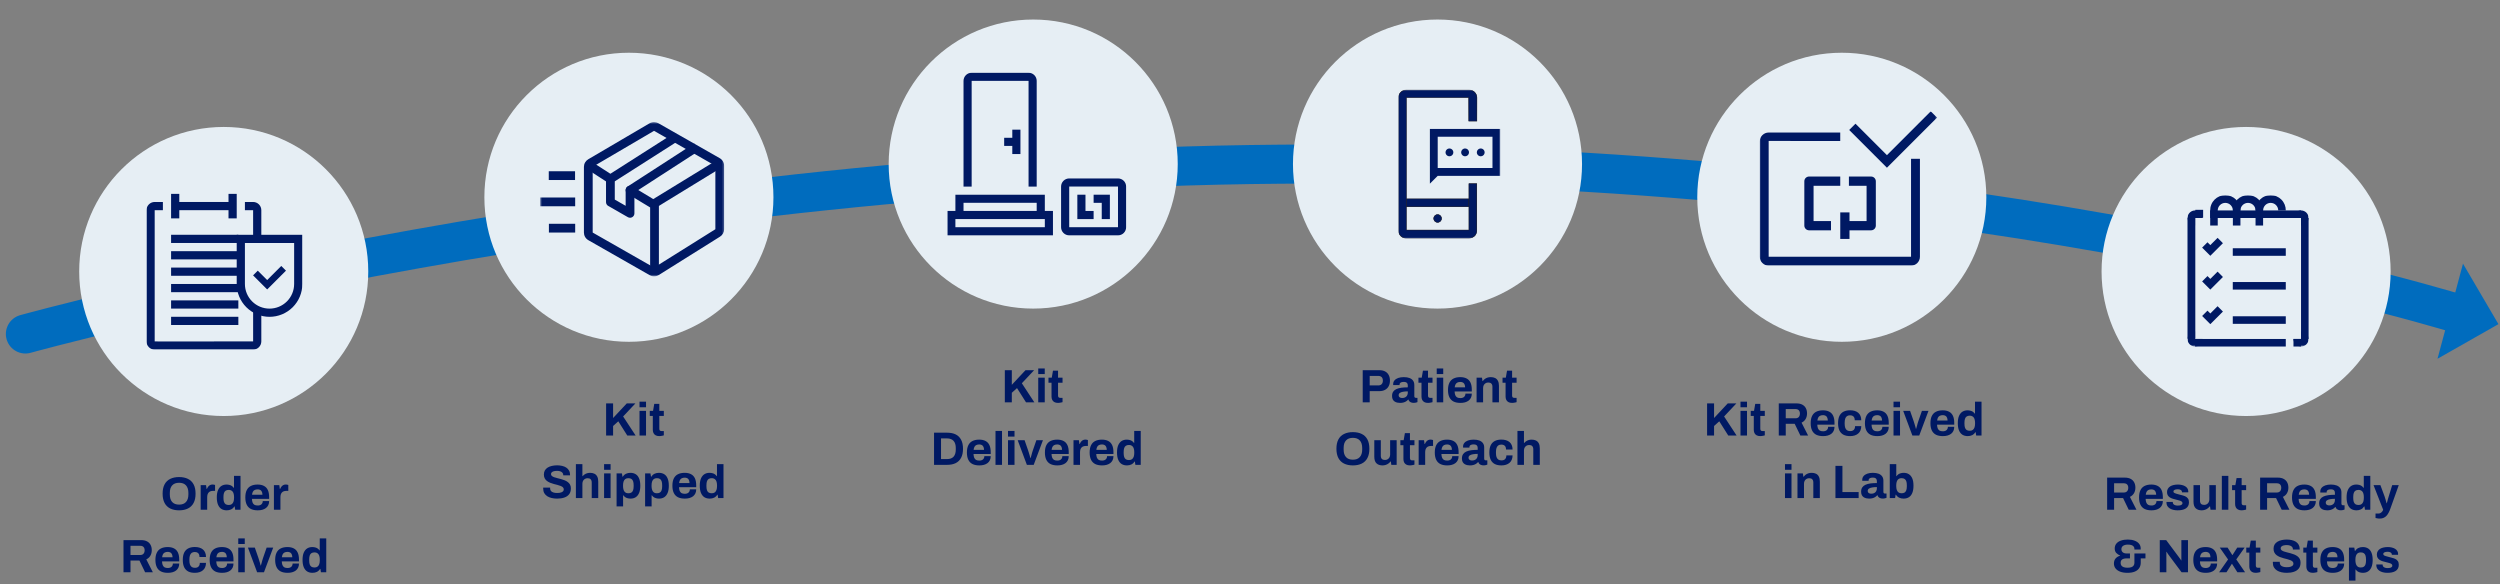 <svg width="1280" height="299" viewBox="0 0 1280 299" fill="none" xmlns="http://www.w3.org/2000/svg">
<rect x="0" y="0" width="1280" height="299" fill="#808080" stroke="none"/>
<g clip-path="url(#clip0_596_22391)">
<path d="M13 171C13 171 326.285 84 672.295 84C1018.3 84 1263 162 1263 162" stroke="#006CBE" stroke-width="20" stroke-linecap="round"/>
<path d="M1279.2 165.96L1248 183.687L1261.05 135.001L1279.2 165.96Z" fill="#006CBE"/>
<path d="M736 158C776.869 158 810 124.869 810 84C810 43.131 776.869 10 736 10C695.131 10 662 43.131 662 84C662 124.869 695.131 158 736 158Z" fill="#E6EEF4"/>
<path d="M529 158C569.869 158 603 124.869 603 84C603 43.131 569.869 10 529 10C488.131 10 455 43.131 455 84C455 124.869 488.131 158 529 158Z" fill="#E6EEF4"/>
<path d="M943 175C983.869 175 1017 141.869 1017 101C1017 60.131 983.869 27 943 27C902.131 27 869 60.131 869 101C869 141.869 902.131 175 943 175Z" fill="#E6EEF4"/>
<path d="M322 175C362.869 175 396 141.869 396 101C396 60.131 362.869 27 322 27C281.131 27 248 60.131 248 101C248 141.869 281.131 175 322 175Z" fill="#E6EEF4"/>
<path d="M1150 213C1190.87 213 1224 179.869 1224 139C1224 98.131 1190.87 65 1150 65C1109.13 65 1076 98.131 1076 139C1076 179.869 1109.13 213 1150 213Z" fill="#E6EEF4"/>
<path d="M114.547 213C155.416 213 188.547 179.869 188.547 139C188.547 98.131 155.416 65 114.547 65C73.678 65 40.547 98.131 40.547 139C40.547 179.869 73.678 213 114.547 213Z" fill="#E6EEF4"/>
<path d="M122.036 145.398H87.598V149.598H122.036V145.398Z" fill="#001963"/>
<path d="M122.036 128.605H87.598V132.805H122.036V128.605Z" fill="#001963"/>
<path d="M122.036 137H87.598V141.2H122.036V137Z" fill="#001963"/>
<path d="M122.036 120.203H87.598V124.403H122.036V120.203Z" fill="#001963"/>
<path d="M122.036 153.797H87.598V157.997H122.036V153.797Z" fill="#001963"/>
<path d="M122.036 162.195H87.598V166.395H122.036V162.195Z" fill="#001963"/>
<mask id="mask0_596_22391" style="mask-type:luminance" maskUnits="userSpaceOnUse" x="75" y="99" width="80" height="80">
<path d="M155 99H75V179H155V99Z" fill="white"/>
</mask>
<g mask="url(#mask0_596_22391)">
<path d="M129.595 103.41H125.395V107.61H129.595V124.41H133.795V107.61C133.795 106.496 133.352 105.428 132.564 104.64C131.777 103.853 130.708 103.41 129.595 103.41Z" fill="#001963"/>
<path d="M129.594 179.003C130.708 179.003 131.776 178.561 132.564 177.773C133.351 176.985 133.794 175.917 133.794 174.803V158H129.6V174.8L83.4 174.831C83.4 174.822 79.2 174.804 79.2 174.804V107.61H83.4V103.41H79.2C78.086 103.41 77.018 103.853 76.23 104.64C75.442 105.428 75 106.496 75 107.61V174.804C75 175.918 75.442 176.986 76.23 177.774C77.018 178.562 78.086 179.004 79.2 179.004L129.594 179.003Z" fill="#001963"/>
<path d="M91.798 107.611H116.998V111.811H121.198V99.211H116.998V103.411H91.798V99.211H87.598V111.811H91.798V107.611Z" fill="#001963"/>
<path d="M154.795 120.211H121.195V145.411C121.195 149.867 122.965 154.14 126.116 157.29C129.267 160.441 133.54 162.211 137.995 162.211C142.451 162.211 146.724 160.441 149.875 157.29C153.025 154.14 154.795 149.867 154.795 145.411V120.211ZM150.595 145.411C150.595 148.753 149.268 151.958 146.905 154.32C144.542 156.683 141.337 158.011 137.995 158.011C134.654 158.011 131.449 156.683 129.086 154.32C126.723 151.958 125.395 148.753 125.395 145.411V124.411H150.595V145.411Z" fill="#001963"/>
<path d="M129.574 140.98L136.792 148.198L139.198 145.792L146.416 138.574L144.01 136.168L136.792 143.386L131.98 138.574L129.574 140.98Z" fill="#001963"/>
</g>
<mask id="mask1_596_22391" style="mask-type:luminance" maskUnits="userSpaceOnUse" x="276" y="62" width="95" height="80">
<path d="M370.754 62.5H276.547V141.5H370.754V62.5Z" fill="white"/>
</mask>
<g mask="url(#mask1_596_22391)">
<path d="M335.112 139.256C334.517 139.256 333.947 139.02 333.526 138.599C333.106 138.178 332.869 137.608 332.869 137.013V106.213L321.414 99.284C320.905 98.976 320.539 98.478 320.397 97.901C320.255 97.323 320.348 96.713 320.656 96.203C320.964 95.694 321.461 95.328 322.039 95.186C322.617 95.044 323.227 95.137 323.736 95.445L336.273 103.029C336.604 103.229 336.877 103.51 337.066 103.846C337.256 104.183 337.355 104.562 337.355 104.948V137.011C337.355 137.606 337.119 138.176 336.698 138.597C336.278 139.018 335.707 139.254 335.112 139.254" fill="#001963"/>
<path d="M312.504 93.887C312.073 93.888 311.65 93.763 311.288 93.527L300.56 86.591C300.061 86.268 299.71 85.76 299.585 85.178C299.46 84.597 299.572 83.989 299.895 83.49C300.218 82.99 300.726 82.64 301.308 82.515C301.889 82.39 302.497 82.501 302.996 82.824L313.724 89.76C314.13 90.024 314.44 90.411 314.608 90.865C314.776 91.319 314.793 91.815 314.656 92.279C314.518 92.744 314.235 93.151 313.847 93.441C313.459 93.731 312.988 93.887 312.504 93.887Z" fill="#001963"/>
<path d="M322.575 111.486C322.184 111.485 321.8 111.381 321.461 111.186L311.41 105.437C311.067 105.241 310.782 104.957 310.584 104.615C310.386 104.273 310.281 103.885 310.281 103.49V91.62C310.281 91.243 310.376 90.872 310.558 90.542C310.739 90.211 311 89.932 311.318 89.729L344.531 68.547L346.944 72.329L314.767 92.847V102.19L320.332 105.373V97.369C320.332 96.994 320.426 96.626 320.605 96.297C320.784 95.968 321.043 95.689 321.357 95.486L355.412 73.457L357.849 77.224L324.818 98.59V109.247C324.818 109.842 324.582 110.412 324.161 110.833C323.74 111.253 323.17 111.49 322.575 111.49" fill="#001963"/>
<path d="M367.341 81.793L332.109 103.371L334.452 107.197L369.684 85.618L367.341 81.793Z" fill="#001963"/>
<path d="M334.862 66.987L366.268 84.879V117.363L334.897 137.013L303.456 119.067V85.418L334.862 66.987ZM334.862 62.5C334.063 62.5 333.279 62.713 332.591 63.117L301.185 81.548C300.51 81.944 299.951 82.509 299.562 83.188C299.173 83.867 298.969 84.636 298.969 85.418V119.067C298.968 119.859 299.177 120.637 299.574 121.322C299.972 122.007 300.543 122.574 301.231 122.967L332.672 140.91C333.376 141.312 334.177 141.516 334.988 141.499C335.799 141.483 336.59 141.247 337.278 140.816L368.649 121.166C369.293 120.763 369.824 120.202 370.192 119.538C370.56 118.873 370.753 118.126 370.754 117.366V84.878C370.754 84.086 370.544 83.308 370.146 82.623C369.748 81.938 369.176 81.37 368.488 80.978L337.083 63.088C336.406 62.702 335.641 62.5 334.862 62.5Z" fill="#001963"/>
<path d="M294.429 87.68H280.969V92.167H294.429V87.68Z" fill="#001963"/>
<path d="M294.493 101.121H276.547V105.608H294.493V101.121Z" fill="#001963"/>
<path d="M294.495 114.578H281.035V119.065H294.495V114.578Z" fill="#001963"/>
</g>
<mask id="mask2_596_22391" style="mask-type:luminance" maskUnits="userSpaceOnUse" x="485" y="37" width="92" height="84">
<path d="M577 37H485V121H577V37Z" fill="white"/>
</mask>
<g mask="url(#mask2_596_22391)">
<path d="M497.487 41.409H526.624V95.523H530.787V41.409C530.787 40.305 530.349 39.246 529.568 38.465C528.787 37.685 527.728 37.246 526.624 37.246H497.487C496.383 37.246 495.324 37.685 494.544 38.465C493.763 39.246 493.324 40.305 493.324 41.409V95.523H497.487V41.409Z" fill="#001963"/>
<path d="M534.951 108.012V99.688H489.163V108.012H485V120.501H539.114V108.012H534.951ZM493.325 103.85H530.789V108.014H493.325V103.85ZM489.162 112.176H534.951V116.339H489.163L489.162 112.176Z" fill="#001963"/>
<path d="M522.462 78.871V66.383H518.299V70.546H514.137V74.709H518.3V78.872L522.462 78.871Z" fill="#001963"/>
<path d="M555.765 99.688H551.602V112.176H559.927V108.012H555.764L555.765 99.688Z" fill="#001963"/>
<path d="M559.93 99.688V103.85H564.093V112.176H568.256V99.688H559.93Z" fill="#001963"/>
<path d="M572.414 91.359H547.436C546.332 91.359 545.273 91.798 544.493 92.579C543.712 93.359 543.273 94.418 543.273 95.522V116.335C543.273 117.439 543.712 118.498 544.493 119.279C545.273 120.06 546.332 120.498 547.436 120.498H572.415C573.52 120.498 574.578 120.06 575.359 119.279C576.14 118.498 576.578 117.439 576.578 116.335V95.522C576.578 94.976 576.471 94.434 576.261 93.929C576.052 93.424 575.745 92.965 575.359 92.578C574.972 92.192 574.513 91.885 574.008 91.676C573.503 91.467 572.961 91.359 572.414 91.359ZM547.438 116.335V95.522H572.417V116.335H547.438Z" fill="#001963"/>
</g>
<path d="M752.085 101.828H720.039V105.834H752.085V101.828Z" fill="#001963"/>
<path d="M752.085 101.828H720.039V105.834H752.085V101.828Z" fill="#001963" stroke="#231F20" stroke-width="0.25" stroke-miterlimit="10"/>
<mask id="mask3_596_22391" style="mask-type:luminance" maskUnits="userSpaceOnUse" x="716" y="46" width="53" height="77">
<path d="M768.155 46H716V122.049H768.155V46Z" fill="white"/>
</mask>
<g mask="url(#mask3_596_22391)">
<path d="M736.066 113.859C736.462 113.859 736.849 113.742 737.178 113.522C737.506 113.303 737.763 112.99 737.914 112.625C738.066 112.259 738.105 111.857 738.028 111.469C737.951 111.081 737.76 110.725 737.481 110.445C737.201 110.165 736.845 109.975 736.457 109.898C736.069 109.821 735.666 109.86 735.301 110.012C734.936 110.163 734.623 110.419 734.403 110.748C734.184 111.077 734.066 111.464 734.066 111.859C734.066 112.39 734.277 112.899 734.652 113.274C735.027 113.649 735.536 113.859 736.066 113.859Z" fill="#001963"/>
<path d="M736.066 113.858C737.172 113.858 738.069 112.961 738.069 111.855C738.069 110.748 737.172 109.852 736.066 109.852C734.959 109.852 734.062 110.748 734.062 111.855C734.062 112.961 734.959 113.858 736.066 113.858Z" fill="#001963" stroke="#231F20" stroke-width="0.25" stroke-miterlimit="10"/>
<path d="M732.102 66V94.04L736.108 90.034H768.154V66H732.102ZM764.148 86.029H736.108V70.006H764.148V86.029Z" fill="#001963"/>
<path d="M742.113 80.016C742.509 80.016 742.896 79.898 743.224 79.679C743.553 79.459 743.81 79.147 743.961 78.781C744.112 78.415 744.152 78.013 744.075 77.626C743.998 77.237 743.807 76.881 743.527 76.601C743.248 76.322 742.891 76.131 742.503 76.054C742.115 75.977 741.713 76.016 741.348 76.168C740.982 76.319 740.67 76.576 740.45 76.904C740.231 77.233 740.113 77.62 740.113 78.016C740.113 78.546 740.324 79.055 740.699 79.43C741.074 79.805 741.583 80.016 742.113 80.016Z" fill="#001963"/>
<path d="M750.125 80.016C750.521 80.016 750.907 79.898 751.236 79.679C751.565 79.459 751.821 79.147 751.973 78.781C752.124 78.415 752.164 78.013 752.087 77.626C752.009 77.237 751.819 76.881 751.539 76.601C751.26 76.322 750.903 76.131 750.515 76.054C750.127 75.977 749.725 76.016 749.36 76.168C748.994 76.319 748.682 76.576 748.462 76.904C748.242 77.233 748.125 77.62 748.125 78.016C748.125 78.546 748.336 79.055 748.711 79.43C749.086 79.805 749.595 80.016 750.125 80.016Z" fill="#001963"/>
<path d="M758.137 80.016C758.532 80.016 758.919 79.898 759.248 79.679C759.577 79.459 759.833 79.147 759.984 78.781C760.136 78.415 760.175 78.013 760.098 77.626C760.021 77.237 759.831 76.881 759.551 76.601C759.271 76.322 758.915 76.131 758.527 76.054C758.139 75.977 757.737 76.016 757.371 76.168C757.006 76.319 756.694 76.576 756.474 76.904C756.254 77.233 756.137 77.62 756.137 78.016C756.137 78.546 756.347 79.055 756.723 79.43C757.098 79.805 757.606 80.016 758.137 80.016Z" fill="#001963"/>
<path d="M752.084 94.037C752.088 101.948 752.091 109.859 752.094 117.769H720.038V84.888V49.907H751.989L752.02 61.993H756.153L756.182 50.037C756.182 48.975 755.76 47.956 755.009 47.205C754.258 46.453 753.239 46.031 752.176 46.031H720.037C718.975 46.031 717.956 46.453 717.205 47.205C716.453 47.956 716.031 48.975 716.031 50.037V118.007C716.032 119.069 716.454 120.088 717.205 120.839C717.956 121.59 718.974 122.012 720.036 122.012H752.096C752.715 122 753.324 121.852 753.88 121.58C754.436 121.307 754.925 120.917 755.314 120.435C755.835 119.734 756.113 118.881 756.106 118.007V94.037H752.084Z" fill="#001963"/>
<path d="M752.084 94.037C752.088 101.948 752.091 109.859 752.094 117.769H720.038V84.888V49.907H751.989L752.02 61.993H756.153L756.182 50.037C756.182 48.975 755.76 47.956 755.009 47.205C754.258 46.453 753.239 46.031 752.176 46.031H720.037C718.975 46.031 717.956 46.453 717.205 47.205C716.453 47.956 716.031 48.975 716.031 50.037V118.007C716.032 119.069 716.454 120.088 717.205 120.839C717.956 121.59 718.974 122.012 720.036 122.012H752.096C752.715 122 753.324 121.852 753.88 121.58C754.436 121.307 754.925 120.917 755.314 120.435C755.835 119.734 756.113 118.881 756.106 118.007V94.037H752.084Z" fill="#001963" stroke="#231F20" stroke-width="0.25" stroke-miterlimit="10"/>
</g>
<mask id="mask4_596_22391" style="mask-type:luminance" maskUnits="userSpaceOnUse" x="901" y="57" width="91" height="79">
<path d="M991.761 57H901V136H991.761V57Z" fill="white"/>
</mask>
<g mask="url(#mask4_596_22391)">
<path d="M926.241 117.919H937.472V113.181H928.549V95.12H942.21V90.383H926.241C925.599 90.384 924.982 90.639 924.528 91.094C924.073 91.549 923.817 92.165 923.816 92.808V115.494C923.817 116.137 924.073 116.753 924.528 117.208C924.982 117.662 925.599 117.918 926.241 117.919Z" fill="#001963"/>
<path d="M958 90.383H946.642V95.12H955.688V113.182H946.948V108.732H942.211V122.348H946.948V117.92H957.999C958.642 117.919 959.258 117.663 959.713 117.209C960.167 116.754 960.423 116.138 960.424 115.495V92.812C960.423 92.169 960.167 91.553 959.713 91.098C959.258 90.643 958.642 90.388 957.999 90.387" fill="#001963"/>
<path d="M946.785 66.553L966.106 85.874L969.326 82.655L991.761 60.219L988.542 57L966.107 79.435L950.007 63.335L946.785 66.553Z" fill="#001963"/>
<path d="M978.453 81.32V131.445H905.555V72.165L942.202 72.2V67.856H905.553C904.345 67.856 903.187 68.335 902.334 69.189C901.48 70.043 901 71.201 901 72.409V131.445C901 132.653 901.48 133.811 902.333 134.665C903.187 135.518 904.345 135.998 905.552 135.998H978.452C979.66 135.998 980.818 135.519 981.671 134.665C982.525 133.811 983.005 132.653 983.005 131.445V81.32H978.453Z" fill="#001963"/>
</g>
<path d="M1124 111.422H1120V173.422H1124V111.422Z" fill="#001963"/>
<path d="M1182 111.613H1178.13V173.551H1182V111.613Z" fill="#001963"/>
<path d="M1170.32 173.551H1123.87V177.421H1170.32V173.551Z" fill="#001963"/>
<path d="M1178.13 107.742H1131.61V111.612H1178.13V107.742Z" fill="#001963"/>
<path d="M1170.32 127.102H1143.18V130.972H1170.32V127.102Z" fill="#001963"/>
<path d="M1170.32 144.402H1143.18V148.272H1170.32V144.402Z" fill="#001963"/>
<path d="M1170.32 161.934H1143.18V165.804H1170.32V161.934Z" fill="#001963"/>
<mask id="mask5_596_22391" style="mask-type:luminance" maskUnits="userSpaceOnUse" x="1120" y="100" width="62" height="78">
<path d="M1182 100H1120V177.421H1182V100Z" fill="white"/>
</mask>
<g mask="url(#mask5_596_22391)">
<path d="M1123.87 111.612H1127.74C1127.74 110.847 1127.52 110.099 1127.09 109.462C1126.67 108.826 1126.06 108.33 1125.35 108.037C1124.65 107.744 1123.87 107.667 1123.12 107.817C1122.37 107.966 1121.68 108.334 1121.14 108.876C1120.6 109.417 1120.23 110.106 1120.08 110.857C1119.93 111.608 1120.01 112.386 1120.3 113.093C1120.59 113.8 1121.09 114.405 1121.72 114.83C1122.36 115.255 1123.11 115.482 1123.87 115.482V111.612Z" fill="#001963"/>
<path d="M1123.87 169.68C1123.11 169.679 1122.36 169.906 1121.72 170.332C1121.08 170.757 1120.59 171.361 1120.29 172.069C1120 172.776 1119.93 173.555 1120.07 174.306C1120.22 175.057 1120.59 175.746 1121.13 176.288C1121.68 176.829 1122.37 177.198 1123.12 177.347C1123.87 177.497 1124.65 177.42 1125.35 177.127C1126.06 176.834 1126.66 176.337 1127.09 175.701C1127.52 175.064 1127.74 174.315 1127.74 173.55H1123.87V169.68Z" fill="#001963"/>
<path d="M1178.13 169.68V173.55H1174.26C1174.26 174.315 1174.48 175.063 1174.91 175.7C1175.34 176.336 1175.94 176.832 1176.65 177.125C1177.35 177.418 1178.13 177.495 1178.88 177.345C1179.63 177.196 1180.32 176.827 1180.86 176.286C1181.41 175.745 1181.77 175.055 1181.92 174.305C1182.07 173.554 1182 172.776 1181.7 172.069C1181.41 171.362 1180.91 170.757 1180.28 170.332C1179.64 169.907 1178.89 169.68 1178.13 169.68Z" fill="#001963"/>
<path d="M1178.13 107.742C1177.1 107.742 1176.12 108.15 1175.39 108.876C1174.67 109.601 1174.26 110.586 1174.26 111.612H1178.13V115.485C1179.15 115.485 1180.14 115.077 1180.87 114.351C1181.59 113.625 1182 112.64 1182 111.614C1182 110.587 1181.59 109.602 1180.87 108.876C1180.14 108.15 1179.15 107.742 1178.13 107.742Z" fill="#001963"/>
<path d="M1154.84 107.744C1154.83 106.72 1155.02 105.704 1155.4 104.754C1155.79 103.805 1156.35 102.941 1157.07 102.213C1157.8 101.485 1158.65 100.906 1159.6 100.512C1160.54 100.117 1161.56 99.914 1162.58 99.914C1163.6 99.914 1164.62 100.117 1165.56 100.512C1166.51 100.906 1167.37 101.485 1168.09 102.213C1168.81 102.941 1169.37 103.805 1169.76 104.754C1170.14 105.704 1170.33 106.72 1170.32 107.744H1166.45C1166.45 106.717 1166.04 105.733 1165.32 105.006C1164.59 104.28 1163.61 103.873 1162.58 103.873C1161.55 103.873 1160.57 104.28 1159.84 105.006C1159.12 105.733 1158.71 106.717 1158.71 107.744V115.487H1154.84V107.744H1154.84Z" fill="#001963"/>
<path d="M1143.22 107.744C1143.21 106.72 1143.4 105.704 1143.79 104.754C1144.17 103.805 1144.74 102.941 1145.46 102.213C1146.18 101.485 1147.04 100.906 1147.98 100.512C1148.93 100.117 1149.94 99.914 1150.96 99.914C1151.99 99.914 1153 100.117 1153.95 100.512C1154.89 100.906 1155.75 101.485 1156.47 102.213C1157.19 102.941 1157.76 103.805 1158.14 104.754C1158.53 105.704 1158.72 106.72 1158.71 107.744H1154.84C1154.84 106.717 1154.43 105.733 1153.71 105.006C1152.98 104.28 1152 103.873 1150.97 103.873C1149.94 103.873 1148.96 104.28 1148.23 105.006C1147.51 105.733 1147.1 106.717 1147.1 107.744V115.487H1143.23V107.744H1143.22Z" fill="#001963"/>
<path d="M1131.61 107.744C1131.6 106.72 1131.79 105.704 1132.18 104.754C1132.56 103.805 1133.13 102.941 1133.85 102.213C1134.57 101.485 1135.43 100.906 1136.37 100.512C1137.32 100.117 1138.33 99.914 1139.36 99.914C1140.38 99.914 1141.39 100.117 1142.34 100.512C1143.28 100.906 1144.14 101.485 1144.86 102.213C1145.58 102.941 1146.15 103.805 1146.53 104.754C1146.92 105.704 1147.11 106.72 1147.1 107.744H1143.23C1143.23 106.717 1142.82 105.733 1142.09 105.006C1141.37 104.28 1140.38 103.873 1139.36 103.873C1138.33 103.873 1137.34 104.28 1136.62 105.006C1135.89 105.733 1135.48 106.717 1135.48 107.744V115.487H1131.62V107.744H1131.61Z" fill="#001963"/>
</g>
<path d="M1128 107.422H1124V111.422H1128V107.422Z" fill="#001963"/>
<path d="M1178.13 173.551H1174.26V177.421H1178.13V173.551Z" fill="#001963"/>
<path d="M1134.42 128.232L1138.14 124.514L1135.4 121.777L1131.68 125.493L1130.23 124.042L1127.49 126.779L1131.68 130.967L1134.42 128.232Z" fill="#001963"/>
<path d="M1134.42 145.533L1138.14 141.815L1135.4 139.078L1131.68 142.796L1130.23 141.345L1127.49 144.082L1131.68 148.27L1134.42 145.533Z" fill="#001963"/>
<path d="M1134.42 163.231L1138.14 159.513L1135.4 156.781L1131.68 160.499L1130.23 159.048L1127.49 161.781L1131.68 165.969L1134.42 163.231Z" fill="#001963"/>
<path d="M91.68 261.288C89.936 261.288 88.432 260.976 87.168 260.352C85.904 259.728 84.936 258.784 84.264 257.52C83.592 256.256 83.256 254.672 83.256 252.768C83.256 250.832 83.592 249.24 84.264 247.992C84.936 246.728 85.904 245.792 87.168 245.184C88.432 244.56 89.936 244.248 91.68 244.248C93.456 244.248 94.968 244.56 96.216 245.184C97.48 245.792 98.448 246.728 99.12 247.992C99.792 249.24 100.128 250.832 100.128 252.768C100.128 254.672 99.792 256.256 99.12 257.52C98.448 258.784 97.48 259.728 96.216 260.352C94.968 260.976 93.456 261.288 91.68 261.288ZM91.68 258.36C92.464 258.36 93.152 258.248 93.744 258.024C94.336 257.8 94.832 257.464 95.232 257.016C95.632 256.568 95.936 256.024 96.144 255.384C96.352 254.728 96.456 253.984 96.456 253.152V252.408C96.456 251.56 96.352 250.808 96.144 250.152C95.936 249.496 95.632 248.952 95.232 248.52C94.832 248.072 94.336 247.736 93.744 247.512C93.152 247.288 92.464 247.176 91.68 247.176C90.912 247.176 90.232 247.288 89.64 247.512C89.048 247.736 88.552 248.072 88.152 248.52C87.752 248.952 87.448 249.496 87.24 250.152C87.048 250.808 86.952 251.56 86.952 252.408V253.152C86.952 253.984 87.048 254.728 87.24 255.384C87.448 256.024 87.752 256.568 88.152 257.016C88.552 257.464 89.048 257.8 89.64 258.024C90.232 258.248 90.912 258.36 91.68 258.36ZM102.743 261V248.376H105.503L105.767 250.344H105.935C106.095 249.928 106.303 249.552 106.559 249.216C106.815 248.864 107.135 248.584 107.519 248.376C107.903 248.168 108.351 248.064 108.863 248.064C109.135 248.064 109.383 248.096 109.607 248.16C109.831 248.208 109.999 248.256 110.111 248.304V251.328H109.079C108.583 251.328 108.143 251.4 107.759 251.544C107.391 251.672 107.079 251.88 106.823 252.168C106.567 252.456 106.375 252.808 106.247 253.224C106.135 253.64 106.079 254.128 106.079 254.688V261H102.743ZM116.09 261.288C115.05 261.288 114.146 261.056 113.378 260.592C112.626 260.112 112.042 259.384 111.626 258.408C111.21 257.432 111.002 256.184 111.002 254.664C111.002 253.144 111.21 251.904 111.626 250.944C112.058 249.968 112.642 249.248 113.378 248.784C114.13 248.32 114.994 248.088 115.97 248.088C116.514 248.088 117.018 248.152 117.482 248.28C117.962 248.392 118.378 248.576 118.73 248.832C119.098 249.088 119.41 249.4 119.666 249.768H119.81V243.648H123.146V261H120.41L120.146 259.296H119.978C119.562 259.968 119.018 260.472 118.346 260.808C117.674 261.128 116.922 261.288 116.09 261.288ZM117.146 258.552C117.77 258.552 118.274 258.408 118.658 258.12C119.058 257.832 119.354 257.416 119.546 256.872C119.738 256.328 119.834 255.68 119.834 254.928V254.496C119.834 253.936 119.778 253.424 119.666 252.96C119.57 252.496 119.41 252.112 119.186 251.808C118.962 251.488 118.682 251.248 118.346 251.088C118.01 250.912 117.61 250.824 117.146 250.824C116.474 250.824 115.938 250.96 115.538 251.232C115.138 251.488 114.85 251.888 114.674 252.432C114.498 252.96 114.41 253.624 114.41 254.424V254.976C114.41 255.776 114.498 256.44 114.674 256.968C114.85 257.496 115.138 257.896 115.538 258.168C115.938 258.424 116.474 258.552 117.146 258.552ZM131.963 261.288C130.571 261.288 129.403 261.056 128.459 260.592C127.515 260.112 126.803 259.384 126.323 258.408C125.843 257.432 125.603 256.192 125.603 254.688C125.603 253.168 125.843 251.928 126.323 250.968C126.803 249.992 127.507 249.272 128.435 248.808C129.379 248.328 130.531 248.088 131.891 248.088C133.171 248.088 134.251 248.32 135.131 248.784C136.011 249.232 136.675 249.936 137.123 250.896C137.571 251.84 137.795 253.064 137.795 254.568V255.432H128.987C129.019 256.168 129.131 256.792 129.323 257.304C129.531 257.816 129.843 258.2 130.259 258.456C130.691 258.696 131.259 258.816 131.963 258.816C132.347 258.816 132.691 258.768 132.995 258.672C133.315 258.576 133.587 258.432 133.811 258.24C134.035 258.048 134.211 257.808 134.339 257.52C134.467 257.232 134.531 256.904 134.531 256.536H137.795C137.795 257.336 137.651 258.032 137.363 258.624C137.075 259.216 136.675 259.712 136.163 260.112C135.651 260.496 135.035 260.792 134.315 261C133.611 261.192 132.827 261.288 131.963 261.288ZM129.035 253.32H134.363C134.363 252.84 134.299 252.424 134.171 252.072C134.059 251.72 133.899 251.432 133.691 251.208C133.483 250.984 133.227 250.824 132.923 250.728C132.635 250.616 132.307 250.56 131.939 250.56C131.331 250.56 130.819 250.664 130.403 250.872C130.003 251.064 129.691 251.368 129.467 251.784C129.259 252.184 129.115 252.696 129.035 253.32ZM140.243 261V248.376H143.003L143.267 250.344H143.435C143.595 249.928 143.803 249.552 144.059 249.216C144.315 248.864 144.635 248.584 145.019 248.376C145.403 248.168 145.851 248.064 146.363 248.064C146.635 248.064 146.883 248.096 147.107 248.16C147.331 248.208 147.499 248.256 147.611 248.304V251.328H146.579C146.083 251.328 145.643 251.4 145.259 251.544C144.891 251.672 144.579 251.88 144.323 252.168C144.067 252.456 143.875 252.808 143.747 253.224C143.635 253.64 143.579 254.128 143.579 254.688V261H140.243ZM63.234 293V276.536H72.258C73.474 276.536 74.482 276.752 75.282 277.184C76.098 277.616 76.706 278.224 77.106 279.008C77.506 279.776 77.706 280.664 77.706 281.672C77.706 282.744 77.466 283.696 76.986 284.528C76.506 285.344 75.81 285.968 74.898 286.4L78.258 293H74.298L71.394 287H66.81V293H63.234ZM66.81 284.168H71.778C72.498 284.168 73.058 283.952 73.458 283.52C73.858 283.072 74.058 282.472 74.058 281.72C74.058 281.24 73.97 280.832 73.794 280.496C73.618 280.144 73.362 279.88 73.026 279.704C72.69 279.528 72.274 279.44 71.778 279.44H66.81V284.168ZM85.932 293.288C84.54 293.288 83.372 293.056 82.428 292.592C81.484 292.112 80.772 291.384 80.292 290.408C79.812 289.432 79.572 288.192 79.572 286.688C79.572 285.168 79.812 283.928 80.292 282.968C80.772 281.992 81.476 281.272 82.404 280.808C83.348 280.328 84.5 280.088 85.86 280.088C87.14 280.088 88.22 280.32 89.1 280.784C89.98 281.232 90.644 281.936 91.092 282.896C91.54 283.84 91.764 285.064 91.764 286.568V287.432H82.956C82.988 288.168 83.1 288.792 83.292 289.304C83.5 289.816 83.812 290.2 84.228 290.456C84.66 290.696 85.228 290.816 85.932 290.816C86.316 290.816 86.66 290.768 86.964 290.672C87.284 290.576 87.556 290.432 87.78 290.24C88.004 290.048 88.18 289.808 88.308 289.52C88.436 289.232 88.5 288.904 88.5 288.536H91.764C91.764 289.336 91.62 290.032 91.332 290.624C91.044 291.216 90.644 291.712 90.132 292.112C89.62 292.496 89.004 292.792 88.284 293C87.58 293.192 86.796 293.288 85.932 293.288ZM83.004 285.32H88.332C88.332 284.84 88.268 284.424 88.14 284.072C88.028 283.72 87.868 283.432 87.66 283.208C87.452 282.984 87.196 282.824 86.892 282.728C86.604 282.616 86.276 282.56 85.908 282.56C85.3 282.56 84.788 282.664 84.372 282.872C83.972 283.064 83.66 283.368 83.436 283.784C83.228 284.184 83.084 284.696 83.004 285.32ZM99.756 293.288C98.412 293.288 97.284 293.056 96.372 292.592C95.46 292.112 94.764 291.384 94.284 290.408C93.82 289.416 93.588 288.176 93.588 286.688C93.588 285.168 93.82 283.928 94.284 282.968C94.764 281.992 95.46 281.264 96.372 280.784C97.3 280.304 98.428 280.064 99.756 280.064C100.62 280.064 101.396 280.168 102.084 280.376C102.788 280.584 103.396 280.904 103.908 281.336C104.42 281.768 104.804 282.304 105.06 282.944C105.332 283.568 105.468 284.312 105.468 285.176H102.132C102.132 284.6 102.044 284.128 101.868 283.76C101.692 283.392 101.42 283.112 101.052 282.92C100.7 282.728 100.252 282.632 99.708 282.632C99.068 282.632 98.548 282.776 98.148 283.064C97.748 283.352 97.452 283.776 97.26 284.336C97.068 284.896 96.972 285.592 96.972 286.424V286.976C96.972 287.792 97.068 288.48 97.26 289.04C97.468 289.6 97.78 290.024 98.196 290.312C98.612 290.584 99.156 290.72 99.828 290.72C100.372 290.72 100.82 290.624 101.172 290.432C101.54 290.24 101.82 289.952 102.012 289.568C102.204 289.184 102.3 288.72 102.3 288.176H105.468C105.468 288.992 105.332 289.72 105.06 290.36C104.804 291 104.42 291.536 103.908 291.968C103.412 292.4 102.812 292.728 102.108 292.952C101.404 293.176 100.62 293.288 99.756 293.288ZM113.706 293.288C112.314 293.288 111.146 293.056 110.202 292.592C109.258 292.112 108.546 291.384 108.066 290.408C107.586 289.432 107.346 288.192 107.346 286.688C107.346 285.168 107.586 283.928 108.066 282.968C108.546 281.992 109.25 281.272 110.178 280.808C111.122 280.328 112.274 280.088 113.634 280.088C114.914 280.088 115.994 280.32 116.874 280.784C117.754 281.232 118.418 281.936 118.866 282.896C119.314 283.84 119.538 285.064 119.538 286.568V287.432H110.73C110.762 288.168 110.874 288.792 111.066 289.304C111.274 289.816 111.586 290.2 112.002 290.456C112.434 290.696 113.002 290.816 113.706 290.816C114.09 290.816 114.434 290.768 114.738 290.672C115.058 290.576 115.33 290.432 115.554 290.24C115.778 290.048 115.954 289.808 116.082 289.52C116.21 289.232 116.274 288.904 116.274 288.536H119.538C119.538 289.336 119.394 290.032 119.106 290.624C118.818 291.216 118.418 291.712 117.906 292.112C117.394 292.496 116.778 292.792 116.058 293C115.354 293.192 114.57 293.288 113.706 293.288ZM110.778 285.32H116.106C116.106 284.84 116.042 284.424 115.914 284.072C115.802 283.72 115.642 283.432 115.434 283.208C115.226 282.984 114.97 282.824 114.666 282.728C114.378 282.616 114.05 282.56 113.682 282.56C113.074 282.56 112.562 282.664 112.146 282.872C111.746 283.064 111.434 283.368 111.21 283.784C111.002 284.184 110.858 284.696 110.778 285.32ZM121.985 278.528V275.648H125.321V278.528H121.985ZM121.985 293V280.376H125.321V293H121.985ZM131.648 293L126.944 280.376H130.472L132.32 285.704C132.416 285.976 132.528 286.336 132.656 286.784C132.8 287.232 132.944 287.704 133.088 288.2C133.232 288.696 133.352 289.144 133.448 289.544H133.568C133.68 289.176 133.8 288.752 133.928 288.272C134.056 287.776 134.184 287.304 134.312 286.856C134.456 286.392 134.576 286.008 134.672 285.704L136.52 280.376H139.88L135.152 293H131.648ZM147.245 293.288C145.853 293.288 144.685 293.056 143.741 292.592C142.797 292.112 142.085 291.384 141.605 290.408C141.125 289.432 140.885 288.192 140.885 286.688C140.885 285.168 141.125 283.928 141.605 282.968C142.085 281.992 142.789 281.272 143.717 280.808C144.661 280.328 145.813 280.088 147.173 280.088C148.453 280.088 149.533 280.32 150.413 280.784C151.293 281.232 151.957 281.936 152.405 282.896C152.853 283.84 153.077 285.064 153.077 286.568V287.432H144.269C144.301 288.168 144.413 288.792 144.605 289.304C144.813 289.816 145.125 290.2 145.541 290.456C145.973 290.696 146.541 290.816 147.245 290.816C147.629 290.816 147.973 290.768 148.277 290.672C148.597 290.576 148.869 290.432 149.093 290.24C149.317 290.048 149.493 289.808 149.621 289.52C149.749 289.232 149.813 288.904 149.813 288.536H153.077C153.077 289.336 152.933 290.032 152.645 290.624C152.357 291.216 151.957 291.712 151.445 292.112C150.933 292.496 150.317 292.792 149.597 293C148.893 293.192 148.109 293.288 147.245 293.288ZM144.317 285.32H149.645C149.645 284.84 149.581 284.424 149.453 284.072C149.341 283.72 149.181 283.432 148.973 283.208C148.765 282.984 148.509 282.824 148.205 282.728C147.917 282.616 147.589 282.56 147.221 282.56C146.613 282.56 146.101 282.664 145.685 282.872C145.285 283.064 144.973 283.368 144.749 283.784C144.541 284.184 144.397 284.696 144.317 285.32ZM159.988 293.288C158.948 293.288 158.044 293.056 157.276 292.592C156.524 292.112 155.94 291.384 155.524 290.408C155.108 289.432 154.9 288.184 154.9 286.664C154.9 285.144 155.108 283.904 155.524 282.944C155.956 281.968 156.54 281.248 157.276 280.784C158.028 280.32 158.892 280.088 159.868 280.088C160.412 280.088 160.916 280.152 161.38 280.28C161.86 280.392 162.276 280.576 162.628 280.832C162.996 281.088 163.308 281.4 163.564 281.768H163.708V275.648H167.044V293H164.308L164.044 291.296H163.876C163.46 291.968 162.916 292.472 162.244 292.808C161.572 293.128 160.82 293.288 159.988 293.288ZM161.044 290.552C161.668 290.552 162.172 290.408 162.556 290.12C162.956 289.832 163.252 289.416 163.444 288.872C163.636 288.328 163.732 287.68 163.732 286.928V286.496C163.732 285.936 163.676 285.424 163.564 284.96C163.468 284.496 163.308 284.112 163.084 283.808C162.86 283.488 162.58 283.248 162.244 283.088C161.908 282.912 161.508 282.824 161.044 282.824C160.372 282.824 159.836 282.96 159.436 283.232C159.036 283.488 158.748 283.888 158.572 284.432C158.396 284.96 158.308 285.624 158.308 286.424V286.976C158.308 287.776 158.396 288.44 158.572 288.968C158.748 289.496 159.036 289.896 159.436 290.168C159.836 290.424 160.372 290.552 161.044 290.552Z" fill="#001963"/>
<path d="M310.328 223V206.536H313.904V214.024L320.912 206.536H325.328L319.04 213.232L325.448 223H321.176L316.568 215.704L313.904 218.104V223H310.328ZM327.431 208.528V205.648H330.767V208.528H327.431ZM327.431 223V210.376H330.767V223H327.431ZM337.597 223.288C336.797 223.288 336.149 223.144 335.653 222.856C335.157 222.568 334.797 222.184 334.573 221.704C334.349 221.208 334.237 220.664 334.237 220.072V212.944H332.677V210.376H334.357L334.981 206.776H337.573V210.376H339.877V212.944H337.573V219.52C337.573 219.904 337.661 220.2 337.837 220.408C338.013 220.6 338.301 220.696 338.701 220.696H339.877V222.904C339.685 222.968 339.461 223.024 339.205 223.072C338.949 223.136 338.677 223.184 338.389 223.216C338.101 223.264 337.837 223.288 337.597 223.288ZM285.259 255.288C284.299 255.288 283.387 255.192 282.523 255C281.659 254.808 280.891 254.504 280.219 254.088C279.563 253.656 279.043 253.12 278.659 252.48C278.291 251.824 278.107 251.032 278.107 250.104C278.107 250.024 278.107 249.944 278.107 249.864C278.107 249.768 278.115 249.696 278.131 249.648H281.683C281.667 249.696 281.659 249.76 281.659 249.84C281.659 249.92 281.659 249.992 281.659 250.056C281.659 250.568 281.795 251 282.067 251.352C282.355 251.704 282.771 251.968 283.315 252.144C283.859 252.32 284.491 252.408 285.211 252.408C285.675 252.408 286.083 252.384 286.435 252.336C286.803 252.272 287.123 252.192 287.395 252.096C287.683 251.984 287.915 251.856 288.091 251.712C288.283 251.568 288.419 251.4 288.499 251.208C288.595 251.016 288.643 250.8 288.643 250.56C288.643 250.128 288.499 249.776 288.211 249.504C287.939 249.232 287.555 249 287.059 248.808C286.579 248.616 286.035 248.44 285.427 248.28C284.819 248.12 284.195 247.96 283.555 247.8C282.915 247.624 282.291 247.416 281.683 247.176C281.075 246.92 280.531 246.616 280.051 246.264C279.571 245.912 279.187 245.464 278.899 244.92C278.611 244.376 278.467 243.72 278.467 242.952C278.467 242.136 278.635 241.432 278.971 240.84C279.323 240.248 279.811 239.76 280.435 239.376C281.059 238.992 281.779 238.712 282.595 238.536C283.411 238.344 284.299 238.248 285.259 238.248C286.155 238.248 287.003 238.344 287.803 238.536C288.603 238.712 289.307 239 289.915 239.4C290.523 239.8 290.995 240.304 291.331 240.912C291.683 241.52 291.859 242.24 291.859 243.072V243.36H288.379V243.168C288.379 242.736 288.251 242.368 287.995 242.064C287.739 241.76 287.379 241.52 286.915 241.344C286.451 241.168 285.907 241.08 285.283 241.08C284.611 241.08 284.035 241.144 283.555 241.272C283.091 241.4 282.731 241.592 282.475 241.848C282.235 242.088 282.115 242.376 282.115 242.712C282.115 243.096 282.251 243.416 282.523 243.672C282.811 243.912 283.195 244.128 283.675 244.32C284.171 244.496 284.723 244.656 285.331 244.8C285.939 244.944 286.563 245.104 287.203 245.28C287.843 245.456 288.467 245.664 289.075 245.904C289.683 246.144 290.227 246.448 290.707 246.816C291.187 247.168 291.571 247.608 291.859 248.136C292.147 248.664 292.291 249.296 292.291 250.032C292.291 251.296 291.987 252.312 291.379 253.08C290.771 253.848 289.939 254.408 288.883 254.76C287.827 255.112 286.619 255.288 285.259 255.288ZM294.852 255V237.648H298.188V243.768H298.356C298.628 243.432 298.948 243.144 299.316 242.904C299.7 242.648 300.124 242.448 300.588 242.304C301.068 242.16 301.588 242.088 302.148 242.088C302.98 242.088 303.708 242.24 304.332 242.544C304.956 242.848 305.436 243.328 305.772 243.984C306.124 244.64 306.3 245.496 306.3 246.552V255H302.964V247.08C302.964 246.68 302.916 246.344 302.82 246.072C302.724 245.784 302.58 245.552 302.388 245.376C302.212 245.184 301.988 245.048 301.716 244.968C301.444 244.888 301.14 244.848 300.804 244.848C300.308 244.848 299.86 244.968 299.46 245.208C299.06 245.448 298.748 245.776 298.524 246.192C298.3 246.608 298.188 247.088 298.188 247.632V255H294.852ZM309.29 240.528V237.648H312.626V240.528H309.29ZM309.29 255V242.376H312.626V255H309.29ZM315.688 259.272V242.376H318.424L318.712 244.08H318.88C319.296 243.392 319.84 242.888 320.512 242.568C321.184 242.248 321.928 242.088 322.744 242.088C323.8 242.088 324.704 242.32 325.456 242.784C326.224 243.248 326.808 243.968 327.208 244.944C327.624 245.92 327.832 247.176 327.832 248.712C327.832 250.2 327.624 251.432 327.208 252.408C326.792 253.384 326.208 254.112 325.456 254.592C324.72 255.056 323.856 255.288 322.864 255.288C322.32 255.288 321.816 255.224 321.352 255.096C320.888 254.984 320.472 254.8 320.104 254.544C319.736 254.288 319.424 253.976 319.168 253.608H319.024V259.272H315.688ZM321.712 252.552C322.384 252.552 322.912 252.424 323.296 252.168C323.696 251.896 323.984 251.496 324.16 250.968C324.336 250.424 324.424 249.76 324.424 248.976V248.424C324.424 247.624 324.336 246.96 324.16 246.432C323.984 245.888 323.696 245.488 323.296 245.232C322.912 244.96 322.384 244.824 321.712 244.824C321.088 244.824 320.576 244.968 320.176 245.256C319.776 245.544 319.48 245.96 319.288 246.504C319.096 247.048 319 247.704 319 248.472V248.88C319 249.44 319.056 249.952 319.168 250.416C319.28 250.864 319.44 251.248 319.648 251.568C319.872 251.888 320.152 252.136 320.488 252.312C320.824 252.472 321.232 252.552 321.712 252.552ZM330.29 259.272V242.376H333.026L333.314 244.08H333.482C333.898 243.392 334.442 242.888 335.114 242.568C335.786 242.248 336.53 242.088 337.346 242.088C338.402 242.088 339.306 242.32 340.058 242.784C340.826 243.248 341.41 243.968 341.81 244.944C342.226 245.92 342.434 247.176 342.434 248.712C342.434 250.2 342.226 251.432 341.81 252.408C341.394 253.384 340.81 254.112 340.058 254.592C339.322 255.056 338.458 255.288 337.466 255.288C336.922 255.288 336.418 255.224 335.954 255.096C335.49 254.984 335.074 254.8 334.706 254.544C334.338 254.288 334.026 253.976 333.77 253.608H333.626V259.272H330.29ZM336.314 252.552C336.986 252.552 337.514 252.424 337.898 252.168C338.298 251.896 338.586 251.496 338.762 250.968C338.938 250.424 339.026 249.76 339.026 248.976V248.424C339.026 247.624 338.938 246.96 338.762 246.432C338.586 245.888 338.298 245.488 337.898 245.232C337.514 244.96 336.986 244.824 336.314 244.824C335.69 244.824 335.178 244.968 334.778 245.256C334.378 245.544 334.082 245.96 333.89 246.504C333.698 247.048 333.602 247.704 333.602 248.472V248.88C333.602 249.44 333.658 249.952 333.77 250.416C333.882 250.864 334.042 251.248 334.25 251.568C334.474 251.888 334.754 252.136 335.09 252.312C335.426 252.472 335.834 252.552 336.314 252.552ZM350.627 255.288C349.235 255.288 348.067 255.056 347.123 254.592C346.179 254.112 345.467 253.384 344.987 252.408C344.507 251.432 344.267 250.192 344.267 248.688C344.267 247.168 344.507 245.928 344.987 244.968C345.467 243.992 346.171 243.272 347.099 242.808C348.043 242.328 349.195 242.088 350.555 242.088C351.835 242.088 352.915 242.32 353.795 242.784C354.675 243.232 355.339 243.936 355.787 244.896C356.235 245.84 356.459 247.064 356.459 248.568V249.432H347.651C347.683 250.168 347.795 250.792 347.987 251.304C348.195 251.816 348.507 252.2 348.923 252.456C349.355 252.696 349.923 252.816 350.627 252.816C351.011 252.816 351.355 252.768 351.659 252.672C351.979 252.576 352.251 252.432 352.475 252.24C352.699 252.048 352.875 251.808 353.003 251.52C353.131 251.232 353.195 250.904 353.195 250.536H356.459C356.459 251.336 356.315 252.032 356.027 252.624C355.739 253.216 355.339 253.712 354.827 254.112C354.315 254.496 353.699 254.792 352.979 255C352.275 255.192 351.491 255.288 350.627 255.288ZM347.699 247.32H353.027C353.027 246.84 352.963 246.424 352.835 246.072C352.723 245.72 352.563 245.432 352.355 245.208C352.147 244.984 351.891 244.824 351.587 244.728C351.299 244.616 350.971 244.56 350.603 244.56C349.995 244.56 349.483 244.664 349.067 244.872C348.667 245.064 348.355 245.368 348.131 245.784C347.923 246.184 347.779 246.696 347.699 247.32ZM363.371 255.288C362.331 255.288 361.427 255.056 360.659 254.592C359.907 254.112 359.323 253.384 358.907 252.408C358.491 251.432 358.283 250.184 358.283 248.664C358.283 247.144 358.491 245.904 358.907 244.944C359.339 243.968 359.923 243.248 360.659 242.784C361.411 242.32 362.275 242.088 363.251 242.088C363.795 242.088 364.299 242.152 364.763 242.28C365.243 242.392 365.659 242.576 366.011 242.832C366.379 243.088 366.691 243.4 366.947 243.768H367.091V237.648H370.427V255H367.691L367.427 253.296H367.259C366.843 253.968 366.299 254.472 365.627 254.808C364.955 255.128 364.203 255.288 363.371 255.288ZM364.427 252.552C365.051 252.552 365.555 252.408 365.939 252.12C366.339 251.832 366.635 251.416 366.827 250.872C367.019 250.328 367.115 249.68 367.115 248.928V248.496C367.115 247.936 367.059 247.424 366.947 246.96C366.851 246.496 366.691 246.112 366.467 245.808C366.243 245.488 365.963 245.248 365.627 245.088C365.291 244.912 364.891 244.824 364.427 244.824C363.755 244.824 363.219 244.96 362.819 245.232C362.419 245.488 362.131 245.888 361.955 246.432C361.779 246.96 361.691 247.624 361.691 248.424V248.976C361.691 249.776 361.779 250.44 361.955 250.968C362.131 251.496 362.419 251.896 362.819 252.168C363.219 252.424 363.755 252.552 364.427 252.552Z" fill="#001963"/>
<path d="M514.472 206V189.536H518.048V197.024L525.056 189.536H529.472L523.184 196.232L529.592 206H525.32L520.712 198.704L518.048 201.104V206H514.472ZM531.575 191.528V188.648H534.911V191.528H531.575ZM531.575 206V193.376H534.911V206H531.575ZM541.742 206.288C540.942 206.288 540.294 206.144 539.798 205.856C539.302 205.568 538.942 205.184 538.718 204.704C538.494 204.208 538.382 203.664 538.382 203.072V195.944H536.822V193.376H538.502L539.126 189.776H541.718V193.376H544.022V195.944H541.718V202.52C541.718 202.904 541.806 203.2 541.982 203.408C542.158 203.6 542.446 203.696 542.846 203.696H544.022V205.904C543.83 205.968 543.606 206.024 543.35 206.072C543.094 206.136 542.822 206.184 542.534 206.216C542.246 206.264 541.982 206.288 541.742 206.288ZM478.226 238V221.536H484.946C486.658 221.536 488.114 221.832 489.314 222.424C490.514 223.016 491.434 223.92 492.074 225.136C492.73 226.336 493.058 227.88 493.058 229.768C493.058 231.64 492.73 233.184 492.074 234.4C491.434 235.616 490.514 236.52 489.314 237.112C488.114 237.704 486.658 238 484.946 238H478.226ZM481.802 235.048H484.922C485.642 235.048 486.282 234.944 486.842 234.736C487.402 234.528 487.866 234.224 488.234 233.824C488.602 233.408 488.882 232.896 489.074 232.288C489.266 231.664 489.362 230.944 489.362 230.128V229.408C489.362 228.592 489.266 227.88 489.074 227.272C488.882 226.648 488.602 226.136 488.234 225.736C487.866 225.32 487.402 225.008 486.842 224.8C486.282 224.576 485.642 224.464 484.922 224.464H481.802V235.048ZM501.417 238.288C500.025 238.288 498.857 238.056 497.913 237.592C496.969 237.112 496.257 236.384 495.777 235.408C495.297 234.432 495.057 233.192 495.057 231.688C495.057 230.168 495.297 228.928 495.777 227.968C496.257 226.992 496.961 226.272 497.889 225.808C498.833 225.328 499.985 225.088 501.345 225.088C502.625 225.088 503.705 225.32 504.585 225.784C505.465 226.232 506.129 226.936 506.577 227.896C507.025 228.84 507.249 230.064 507.249 231.568V232.432H498.441C498.473 233.168 498.585 233.792 498.777 234.304C498.985 234.816 499.297 235.2 499.713 235.456C500.145 235.696 500.713 235.816 501.417 235.816C501.801 235.816 502.145 235.768 502.449 235.672C502.769 235.576 503.041 235.432 503.265 235.24C503.489 235.048 503.665 234.808 503.793 234.52C503.921 234.232 503.985 233.904 503.985 233.536H507.249C507.249 234.336 507.105 235.032 506.817 235.624C506.529 236.216 506.129 236.712 505.617 237.112C505.105 237.496 504.489 237.792 503.769 238C503.065 238.192 502.281 238.288 501.417 238.288ZM498.489 230.32H503.817C503.817 229.84 503.753 229.424 503.625 229.072C503.513 228.72 503.353 228.432 503.145 228.208C502.937 227.984 502.681 227.824 502.377 227.728C502.089 227.616 501.761 227.56 501.393 227.56C500.785 227.56 500.273 227.664 499.857 227.872C499.457 228.064 499.145 228.368 498.921 228.784C498.713 229.184 498.569 229.696 498.489 230.32ZM509.696 238V220.648H513.032V238H509.696ZM516.095 223.528V220.648H519.431V223.528H516.095ZM516.095 238V225.376H519.431V238H516.095ZM525.757 238L521.053 225.376H524.581L526.429 230.704C526.525 230.976 526.637 231.336 526.765 231.784C526.909 232.232 527.053 232.704 527.197 233.2C527.341 233.696 527.461 234.144 527.557 234.544H527.677C527.789 234.176 527.909 233.752 528.037 233.272C528.165 232.776 528.293 232.304 528.421 231.856C528.565 231.392 528.685 231.008 528.781 230.704L530.629 225.376H533.989L529.261 238H525.757ZM541.354 238.288C539.962 238.288 538.794 238.056 537.85 237.592C536.906 237.112 536.194 236.384 535.714 235.408C535.234 234.432 534.994 233.192 534.994 231.688C534.994 230.168 535.234 228.928 535.714 227.968C536.194 226.992 536.898 226.272 537.826 225.808C538.77 225.328 539.922 225.088 541.282 225.088C542.562 225.088 543.642 225.32 544.522 225.784C545.402 226.232 546.066 226.936 546.514 227.896C546.962 228.84 547.186 230.064 547.186 231.568V232.432H538.378C538.41 233.168 538.522 233.792 538.714 234.304C538.922 234.816 539.234 235.2 539.65 235.456C540.082 235.696 540.65 235.816 541.354 235.816C541.738 235.816 542.082 235.768 542.386 235.672C542.706 235.576 542.978 235.432 543.202 235.24C543.426 235.048 543.602 234.808 543.73 234.52C543.858 234.232 543.922 233.904 543.922 233.536H547.186C547.186 234.336 547.042 235.032 546.754 235.624C546.466 236.216 546.066 236.712 545.554 237.112C545.042 237.496 544.426 237.792 543.706 238C543.002 238.192 542.218 238.288 541.354 238.288ZM538.426 230.32H543.754C543.754 229.84 543.69 229.424 543.562 229.072C543.45 228.72 543.29 228.432 543.082 228.208C542.874 227.984 542.618 227.824 542.314 227.728C542.026 227.616 541.698 227.56 541.33 227.56C540.722 227.56 540.21 227.664 539.794 227.872C539.394 228.064 539.082 228.368 538.858 228.784C538.65 229.184 538.506 229.696 538.426 230.32ZM549.634 238V225.376H552.394L552.658 227.344H552.826C552.986 226.928 553.194 226.552 553.45 226.216C553.706 225.864 554.026 225.584 554.41 225.376C554.794 225.168 555.242 225.064 555.754 225.064C556.026 225.064 556.274 225.096 556.498 225.16C556.722 225.208 556.89 225.256 557.002 225.304V228.328H555.97C555.474 228.328 555.034 228.4 554.65 228.544C554.282 228.672 553.97 228.88 553.714 229.168C553.458 229.456 553.266 229.808 553.138 230.224C553.026 230.64 552.97 231.128 552.97 231.688V238H549.634ZM564.252 238.288C562.86 238.288 561.692 238.056 560.748 237.592C559.804 237.112 559.092 236.384 558.612 235.408C558.132 234.432 557.892 233.192 557.892 231.688C557.892 230.168 558.132 228.928 558.612 227.968C559.092 226.992 559.796 226.272 560.724 225.808C561.668 225.328 562.82 225.088 564.18 225.088C565.46 225.088 566.54 225.32 567.42 225.784C568.3 226.232 568.964 226.936 569.412 227.896C569.86 228.84 570.084 230.064 570.084 231.568V232.432H561.276C561.308 233.168 561.42 233.792 561.612 234.304C561.82 234.816 562.132 235.2 562.548 235.456C562.98 235.696 563.548 235.816 564.252 235.816C564.636 235.816 564.98 235.768 565.284 235.672C565.604 235.576 565.876 235.432 566.1 235.24C566.324 235.048 566.5 234.808 566.628 234.52C566.756 234.232 566.82 233.904 566.82 233.536H570.084C570.084 234.336 569.94 235.032 569.652 235.624C569.364 236.216 568.964 236.712 568.452 237.112C567.94 237.496 567.324 237.792 566.604 238C565.9 238.192 565.116 238.288 564.252 238.288ZM561.324 230.32H566.652C566.652 229.84 566.588 229.424 566.46 229.072C566.348 228.72 566.188 228.432 565.98 228.208C565.772 227.984 565.516 227.824 565.212 227.728C564.924 227.616 564.596 227.56 564.228 227.56C563.62 227.56 563.108 227.664 562.692 227.872C562.292 228.064 561.98 228.368 561.756 228.784C561.548 229.184 561.404 229.696 561.324 230.32ZM576.996 238.288C575.956 238.288 575.052 238.056 574.284 237.592C573.532 237.112 572.948 236.384 572.532 235.408C572.116 234.432 571.908 233.184 571.908 231.664C571.908 230.144 572.116 228.904 572.532 227.944C572.964 226.968 573.548 226.248 574.284 225.784C575.036 225.32 575.9 225.088 576.876 225.088C577.42 225.088 577.924 225.152 578.388 225.28C578.868 225.392 579.284 225.576 579.636 225.832C580.004 226.088 580.316 226.4 580.572 226.768H580.716V220.648H584.052V238H581.316L581.052 236.296H580.884C580.468 236.968 579.924 237.472 579.252 237.808C578.58 238.128 577.828 238.288 576.996 238.288ZM578.052 235.552C578.676 235.552 579.18 235.408 579.564 235.12C579.964 234.832 580.26 234.416 580.452 233.872C580.644 233.328 580.74 232.68 580.74 231.928V231.496C580.74 230.936 580.684 230.424 580.572 229.96C580.476 229.496 580.316 229.112 580.092 228.808C579.868 228.488 579.588 228.248 579.252 228.088C578.916 227.912 578.516 227.824 578.052 227.824C577.38 227.824 576.844 227.96 576.444 228.232C576.044 228.488 575.756 228.888 575.58 229.432C575.404 229.96 575.316 230.624 575.316 231.424V231.976C575.316 232.776 575.404 233.44 575.58 233.968C575.756 234.496 576.044 234.896 576.444 235.168C576.844 235.424 577.38 235.552 578.052 235.552Z" fill="#001963"/>
<path d="M697.707 206V189.536H706.275C707.459 189.536 708.443 189.76 709.227 190.208C710.027 190.64 710.627 191.256 711.027 192.056C711.443 192.84 711.651 193.776 711.651 194.864C711.651 195.952 711.435 196.904 711.003 197.72C710.587 198.52 709.971 199.144 709.155 199.592C708.339 200.04 707.339 200.264 706.155 200.264H701.283V206H697.707ZM701.283 197.336H705.675C706.427 197.336 707.003 197.12 707.403 196.688C707.819 196.256 708.027 195.656 708.027 194.888C708.027 194.36 707.939 193.92 707.763 193.568C707.587 193.216 707.323 192.944 706.971 192.752C706.635 192.56 706.203 192.464 705.675 192.464H701.283V197.336ZM716.81 206.288C716.394 206.288 715.946 206.24 715.465 206.144C715.002 206.048 714.562 205.88 714.146 205.64C713.73 205.384 713.386 205.024 713.114 204.56C712.858 204.08 712.729 203.472 712.729 202.736C712.729 201.856 712.922 201.128 713.306 200.552C713.69 199.976 714.234 199.528 714.938 199.208C715.658 198.872 716.514 198.64 717.506 198.512C718.498 198.384 719.594 198.32 720.794 198.32V197.384C720.794 197.016 720.73 196.696 720.602 196.424C720.49 196.152 720.282 195.936 719.978 195.776C719.69 195.616 719.282 195.536 718.754 195.536C718.226 195.536 717.794 195.6 717.458 195.728C717.138 195.856 716.906 196.024 716.762 196.232C716.634 196.424 716.57 196.64 716.57 196.88V197.168H713.33C713.314 197.088 713.306 197.016 713.306 196.952C713.306 196.872 713.306 196.776 713.306 196.664C713.306 195.928 713.53 195.296 713.978 194.768C714.426 194.224 715.058 193.808 715.874 193.52C716.69 193.232 717.642 193.088 718.73 193.088C719.898 193.088 720.874 193.24 721.658 193.544C722.458 193.848 723.066 194.296 723.482 194.888C723.914 195.48 724.13 196.224 724.13 197.12V202.856C724.13 203.144 724.21 203.36 724.37 203.504C724.546 203.632 724.738 203.696 724.946 203.696H725.738V205.88C725.578 205.96 725.33 206.04 724.994 206.12C724.658 206.216 724.25 206.264 723.77 206.264C723.306 206.264 722.89 206.192 722.522 206.048C722.17 205.92 721.874 205.736 721.634 205.496C721.394 205.24 721.226 204.936 721.13 204.584H720.962C720.69 204.92 720.354 205.216 719.954 205.472C719.57 205.728 719.114 205.928 718.586 206.072C718.074 206.216 717.482 206.288 716.81 206.288ZM717.938 203.768C718.386 203.768 718.786 203.704 719.138 203.576C719.49 203.432 719.786 203.248 720.026 203.024C720.266 202.784 720.45 202.496 720.578 202.16C720.722 201.824 720.794 201.464 720.794 201.08V200.384C719.898 200.384 719.098 200.448 718.394 200.576C717.69 200.688 717.13 200.888 716.714 201.176C716.314 201.464 716.114 201.864 716.114 202.376C716.114 202.664 716.186 202.912 716.33 203.12C716.474 203.328 716.682 203.488 716.954 203.6C717.226 203.712 717.554 203.768 717.938 203.768ZM731.163 206.288C730.363 206.288 729.715 206.144 729.219 205.856C728.723 205.568 728.363 205.184 728.139 204.704C727.915 204.208 727.803 203.664 727.803 203.072V195.944H726.243V193.376H727.923L728.547 189.776H731.139V193.376H733.443V195.944H731.139V202.52C731.139 202.904 731.227 203.2 731.403 203.408C731.579 203.6 731.867 203.696 732.267 203.696H733.443V205.904C733.251 205.968 733.027 206.024 732.771 206.072C732.515 206.136 732.243 206.184 731.955 206.216C731.667 206.264 731.403 206.288 731.163 206.288ZM735.599 191.528V188.648H738.935V191.528H735.599ZM735.599 206V193.376H738.935V206H735.599ZM747.733 206.288C746.341 206.288 745.173 206.056 744.229 205.592C743.285 205.112 742.573 204.384 742.093 203.408C741.613 202.432 741.373 201.192 741.373 199.688C741.373 198.168 741.613 196.928 742.093 195.968C742.573 194.992 743.277 194.272 744.205 193.808C745.149 193.328 746.301 193.088 747.661 193.088C748.941 193.088 750.021 193.32 750.901 193.784C751.781 194.232 752.445 194.936 752.893 195.896C753.341 196.84 753.565 198.064 753.565 199.568V200.432H744.757C744.789 201.168 744.901 201.792 745.093 202.304C745.301 202.816 745.613 203.2 746.029 203.456C746.461 203.696 747.029 203.816 747.733 203.816C748.117 203.816 748.461 203.768 748.765 203.672C749.085 203.576 749.357 203.432 749.581 203.24C749.805 203.048 749.981 202.808 750.109 202.52C750.237 202.232 750.301 201.904 750.301 201.536H753.565C753.565 202.336 753.421 203.032 753.133 203.624C752.845 204.216 752.445 204.712 751.933 205.112C751.421 205.496 750.805 205.792 750.085 206C749.381 206.192 748.597 206.288 747.733 206.288ZM744.805 198.32H750.133C750.133 197.84 750.069 197.424 749.941 197.072C749.829 196.72 749.669 196.432 749.461 196.208C749.253 195.984 748.997 195.824 748.693 195.728C748.405 195.616 748.077 195.56 747.709 195.56C747.101 195.56 746.589 195.664 746.173 195.872C745.773 196.064 745.461 196.368 745.237 196.784C745.029 197.184 744.885 197.696 744.805 198.32ZM756.013 206V193.376H758.773L759.037 195.104H759.205C759.493 194.688 759.837 194.328 760.237 194.024C760.653 193.72 761.117 193.488 761.629 193.328C762.141 193.168 762.701 193.088 763.309 193.088C764.141 193.088 764.869 193.24 765.493 193.544C766.117 193.848 766.597 194.328 766.933 194.984C767.285 195.64 767.461 196.496 767.461 197.552V206H764.125V198.08C764.125 197.68 764.077 197.344 763.981 197.072C763.885 196.784 763.741 196.552 763.549 196.376C763.373 196.184 763.149 196.048 762.877 195.968C762.605 195.888 762.301 195.848 761.965 195.848C761.469 195.848 761.021 195.968 760.621 196.208C760.221 196.448 759.909 196.776 759.685 197.192C759.461 197.608 759.349 198.088 759.349 198.632V206H756.013ZM774.218 206.288C773.418 206.288 772.77 206.144 772.274 205.856C771.778 205.568 771.418 205.184 771.194 204.704C770.97 204.208 770.858 203.664 770.858 203.072V195.944H769.298V193.376H770.978L771.602 189.776H774.194V193.376H776.498V195.944H774.194V202.52C774.194 202.904 774.282 203.2 774.458 203.408C774.634 203.6 774.922 203.696 775.322 203.696H776.498V205.904C776.306 205.968 776.082 206.024 775.826 206.072C775.57 206.136 775.298 206.184 775.01 206.216C774.722 206.264 774.458 206.288 774.218 206.288ZM692.672 238.288C690.928 238.288 689.424 237.976 688.16 237.352C686.896 236.728 685.928 235.784 685.256 234.52C684.584 233.256 684.248 231.672 684.248 229.768C684.248 227.832 684.584 226.24 685.256 224.992C685.928 223.728 686.896 222.792 688.16 222.184C689.424 221.56 690.928 221.248 692.672 221.248C694.448 221.248 695.96 221.56 697.208 222.184C698.472 222.792 699.44 223.728 700.112 224.992C700.784 226.24 701.12 227.832 701.12 229.768C701.12 231.672 700.784 233.256 700.112 234.52C699.44 235.784 698.472 236.728 697.208 237.352C695.96 237.976 694.448 238.288 692.672 238.288ZM692.672 235.36C693.456 235.36 694.144 235.248 694.736 235.024C695.328 234.8 695.824 234.464 696.224 234.016C696.624 233.568 696.928 233.024 697.136 232.384C697.344 231.728 697.448 230.984 697.448 230.152V229.408C697.448 228.56 697.344 227.808 697.136 227.152C696.928 226.496 696.624 225.952 696.224 225.52C695.824 225.072 695.328 224.736 694.736 224.512C694.144 224.288 693.456 224.176 692.672 224.176C691.904 224.176 691.224 224.288 690.632 224.512C690.04 224.736 689.544 225.072 689.144 225.52C688.744 225.952 688.44 226.496 688.232 227.152C688.04 227.808 687.944 228.56 687.944 229.408V230.152C687.944 230.984 688.04 231.728 688.232 232.384C688.44 233.024 688.744 233.568 689.144 234.016C689.544 234.464 690.04 234.8 690.632 235.024C691.224 235.248 691.904 235.36 692.672 235.36ZM707.815 238.288C706.535 238.288 705.519 237.936 704.767 237.232C704.015 236.528 703.639 235.392 703.639 233.824V225.376H706.975V233.272C706.975 233.688 707.023 234.04 707.119 234.328C707.215 234.6 707.351 234.824 707.527 235C707.719 235.176 707.951 235.304 708.223 235.384C708.495 235.464 708.799 235.504 709.135 235.504C709.631 235.504 710.079 235.384 710.479 235.144C710.879 234.904 711.191 234.576 711.415 234.16C711.639 233.728 711.751 233.248 711.751 232.72V225.376H715.087V238H712.351L712.111 236.272H711.943C711.639 236.672 711.279 237.024 710.863 237.328C710.463 237.632 710.007 237.864 709.495 238.024C708.983 238.2 708.423 238.288 707.815 238.288ZM721.917 238.288C721.117 238.288 720.469 238.144 719.973 237.856C719.477 237.568 719.117 237.184 718.893 236.704C718.669 236.208 718.557 235.664 718.557 235.072V227.944H716.997V225.376H718.677L719.301 221.776H721.893V225.376H724.197V227.944H721.893V234.52C721.893 234.904 721.981 235.2 722.157 235.408C722.333 235.6 722.621 235.696 723.021 235.696H724.197V237.904C724.005 237.968 723.781 238.024 723.525 238.072C723.269 238.136 722.997 238.184 722.709 238.216C722.421 238.264 722.157 238.288 721.917 238.288ZM726.352 238V225.376H729.112L729.376 227.344H729.544C729.704 226.928 729.912 226.552 730.168 226.216C730.424 225.864 730.744 225.584 731.128 225.376C731.512 225.168 731.96 225.064 732.472 225.064C732.744 225.064 732.992 225.096 733.216 225.16C733.44 225.208 733.608 225.256 733.72 225.304V228.328H732.688C732.192 228.328 731.752 228.4 731.368 228.544C731 228.672 730.688 228.88 730.432 229.168C730.176 229.456 729.984 229.808 729.856 230.224C729.744 230.64 729.688 231.128 729.688 231.688V238H726.352ZM740.971 238.288C739.579 238.288 738.411 238.056 737.467 237.592C736.523 237.112 735.811 236.384 735.331 235.408C734.851 234.432 734.611 233.192 734.611 231.688C734.611 230.168 734.851 228.928 735.331 227.968C735.811 226.992 736.515 226.272 737.443 225.808C738.387 225.328 739.539 225.088 740.899 225.088C742.179 225.088 743.259 225.32 744.139 225.784C745.019 226.232 745.683 226.936 746.131 227.896C746.579 228.84 746.803 230.064 746.803 231.568V232.432H737.995C738.027 233.168 738.139 233.792 738.331 234.304C738.539 234.816 738.851 235.2 739.267 235.456C739.699 235.696 740.267 235.816 740.971 235.816C741.355 235.816 741.699 235.768 742.003 235.672C742.323 235.576 742.595 235.432 742.819 235.24C743.043 235.048 743.219 234.808 743.347 234.52C743.475 234.232 743.539 233.904 743.539 233.536H746.803C746.803 234.336 746.659 235.032 746.371 235.624C746.083 236.216 745.683 236.712 745.171 237.112C744.659 237.496 744.043 237.792 743.323 238C742.619 238.192 741.835 238.288 740.971 238.288ZM738.043 230.32H743.371C743.371 229.84 743.307 229.424 743.179 229.072C743.067 228.72 742.907 228.432 742.699 228.208C742.491 227.984 742.235 227.824 741.931 227.728C741.643 227.616 741.315 227.56 740.947 227.56C740.339 227.56 739.827 227.664 739.411 227.872C739.011 228.064 738.699 228.368 738.475 228.784C738.267 229.184 738.123 229.696 738.043 230.32ZM752.587 238.288C752.171 238.288 751.723 238.24 751.243 238.144C750.779 238.048 750.339 237.88 749.923 237.64C749.507 237.384 749.163 237.024 748.891 236.56C748.635 236.08 748.507 235.472 748.507 234.736C748.507 233.856 748.699 233.128 749.083 232.552C749.467 231.976 750.011 231.528 750.715 231.208C751.435 230.872 752.291 230.64 753.283 230.512C754.275 230.384 755.371 230.32 756.571 230.32V229.384C756.571 229.016 756.507 228.696 756.379 228.424C756.267 228.152 756.059 227.936 755.755 227.776C755.467 227.616 755.059 227.536 754.531 227.536C754.003 227.536 753.571 227.6 753.235 227.728C752.915 227.856 752.683 228.024 752.539 228.232C752.411 228.424 752.347 228.64 752.347 228.88V229.168H749.107C749.091 229.088 749.083 229.016 749.083 228.952C749.083 228.872 749.083 228.776 749.083 228.664C749.083 227.928 749.307 227.296 749.755 226.768C750.203 226.224 750.835 225.808 751.651 225.52C752.467 225.232 753.419 225.088 754.507 225.088C755.675 225.088 756.651 225.24 757.435 225.544C758.235 225.848 758.843 226.296 759.259 226.888C759.691 227.48 759.907 228.224 759.907 229.12V234.856C759.907 235.144 759.987 235.36 760.147 235.504C760.323 235.632 760.515 235.696 760.723 235.696H761.515V237.88C761.355 237.96 761.107 238.04 760.771 238.12C760.435 238.216 760.027 238.264 759.547 238.264C759.083 238.264 758.667 238.192 758.299 238.048C757.947 237.92 757.651 237.736 757.411 237.496C757.171 237.24 757.003 236.936 756.907 236.584H756.739C756.467 236.92 756.131 237.216 755.731 237.472C755.347 237.728 754.891 237.928 754.363 238.072C753.851 238.216 753.259 238.288 752.587 238.288ZM753.715 235.768C754.163 235.768 754.563 235.704 754.915 235.576C755.267 235.432 755.563 235.248 755.803 235.024C756.043 234.784 756.227 234.496 756.355 234.16C756.499 233.824 756.571 233.464 756.571 233.08V232.384C755.675 232.384 754.875 232.448 754.171 232.576C753.467 232.688 752.907 232.888 752.491 233.176C752.091 233.464 751.891 233.864 751.891 234.376C751.891 234.664 751.963 234.912 752.107 235.12C752.251 235.328 752.459 235.488 752.731 235.6C753.003 235.712 753.331 235.768 753.715 235.768ZM768.717 238.288C767.373 238.288 766.245 238.056 765.333 237.592C764.421 237.112 763.725 236.384 763.245 235.408C762.781 234.416 762.549 233.176 762.549 231.688C762.549 230.168 762.781 228.928 763.245 227.968C763.725 226.992 764.421 226.264 765.333 225.784C766.261 225.304 767.389 225.064 768.717 225.064C769.581 225.064 770.357 225.168 771.045 225.376C771.749 225.584 772.357 225.904 772.869 226.336C773.381 226.768 773.765 227.304 774.021 227.944C774.293 228.568 774.429 229.312 774.429 230.176H771.093C771.093 229.6 771.005 229.128 770.829 228.76C770.653 228.392 770.381 228.112 770.013 227.92C769.661 227.728 769.213 227.632 768.669 227.632C768.029 227.632 767.509 227.776 767.109 228.064C766.709 228.352 766.413 228.776 766.221 229.336C766.029 229.896 765.933 230.592 765.933 231.424V231.976C765.933 232.792 766.029 233.48 766.221 234.04C766.429 234.6 766.741 235.024 767.157 235.312C767.573 235.584 768.117 235.72 768.789 235.72C769.333 235.72 769.781 235.624 770.133 235.432C770.501 235.24 770.781 234.952 770.973 234.568C771.165 234.184 771.261 233.72 771.261 233.176H774.429C774.429 233.992 774.293 234.72 774.021 235.36C773.765 236 773.381 236.536 772.869 236.968C772.373 237.4 771.773 237.728 771.069 237.952C770.365 238.176 769.581 238.288 768.717 238.288ZM776.931 238V220.648H780.267V226.768H780.435C780.707 226.432 781.027 226.144 781.395 225.904C781.779 225.648 782.203 225.448 782.667 225.304C783.147 225.16 783.667 225.088 784.227 225.088C785.059 225.088 785.787 225.24 786.411 225.544C787.035 225.848 787.515 226.328 787.851 226.984C788.203 227.64 788.379 228.496 788.379 229.552V238H785.043V230.08C785.043 229.68 784.995 229.344 784.899 229.072C784.803 228.784 784.659 228.552 784.467 228.376C784.291 228.184 784.067 228.048 783.795 227.968C783.523 227.888 783.219 227.848 782.883 227.848C782.387 227.848 781.939 227.968 781.539 228.208C781.139 228.448 780.827 228.776 780.603 229.192C780.379 229.608 780.267 230.088 780.267 230.632V238H776.931Z" fill="#001963"/>
<path d="M874.027 223V206.536H877.603V214.024L884.611 206.536H889.027L882.739 213.232L889.147 223H884.875L880.267 215.704L877.603 218.104V223H874.027ZM891.13 208.528V205.648H894.466V208.528H891.13ZM891.13 223V210.376H894.466V223H891.13ZM901.296 223.288C900.496 223.288 899.848 223.144 899.352 222.856C898.856 222.568 898.496 222.184 898.272 221.704C898.048 221.208 897.936 220.664 897.936 220.072V212.944H896.376V210.376H898.056L898.68 206.776H901.272V210.376H903.576V212.944H901.272V219.52C901.272 219.904 901.36 220.2 901.536 220.408C901.712 220.6 902 220.696 902.4 220.696H903.576V222.904C903.384 222.968 903.16 223.024 902.904 223.072C902.648 223.136 902.376 223.184 902.088 223.216C901.8 223.264 901.536 223.288 901.296 223.288ZM910.73 223V206.536H919.754C920.97 206.536 921.978 206.752 922.778 207.184C923.594 207.616 924.202 208.224 924.602 209.008C925.002 209.776 925.202 210.664 925.202 211.672C925.202 212.744 924.962 213.696 924.482 214.528C924.002 215.344 923.306 215.968 922.394 216.4L925.754 223H921.794L918.89 217H914.306V223H910.73ZM914.306 214.168H919.274C919.994 214.168 920.554 213.952 920.954 213.52C921.354 213.072 921.554 212.472 921.554 211.72C921.554 211.24 921.466 210.832 921.29 210.496C921.114 210.144 920.858 209.88 920.522 209.704C920.186 209.528 919.77 209.44 919.274 209.44H914.306V214.168ZM933.428 223.288C932.036 223.288 930.868 223.056 929.924 222.592C928.98 222.112 928.268 221.384 927.788 220.408C927.308 219.432 927.068 218.192 927.068 216.688C927.068 215.168 927.308 213.928 927.788 212.968C928.268 211.992 928.972 211.272 929.9 210.808C930.844 210.328 931.996 210.088 933.356 210.088C934.636 210.088 935.716 210.32 936.596 210.784C937.476 211.232 938.14 211.936 938.588 212.896C939.036 213.84 939.26 215.064 939.26 216.568V217.432H930.452C930.484 218.168 930.596 218.792 930.788 219.304C930.996 219.816 931.308 220.2 931.724 220.456C932.156 220.696 932.724 220.816 933.428 220.816C933.812 220.816 934.156 220.768 934.46 220.672C934.78 220.576 935.052 220.432 935.276 220.24C935.5 220.048 935.676 219.808 935.804 219.52C935.932 219.232 935.996 218.904 935.996 218.536H939.26C939.26 219.336 939.116 220.032 938.828 220.624C938.54 221.216 938.14 221.712 937.628 222.112C937.116 222.496 936.5 222.792 935.78 223C935.076 223.192 934.292 223.288 933.428 223.288ZM930.5 215.32H935.828C935.828 214.84 935.764 214.424 935.636 214.072C935.524 213.72 935.364 213.432 935.156 213.208C934.948 212.984 934.692 212.824 934.388 212.728C934.1 212.616 933.772 212.56 933.404 212.56C932.796 212.56 932.284 212.664 931.868 212.872C931.468 213.064 931.156 213.368 930.932 213.784C930.724 214.184 930.58 214.696 930.5 215.32ZM947.252 223.288C945.908 223.288 944.78 223.056 943.868 222.592C942.956 222.112 942.26 221.384 941.78 220.408C941.316 219.416 941.084 218.176 941.084 216.688C941.084 215.168 941.316 213.928 941.78 212.968C942.26 211.992 942.956 211.264 943.868 210.784C944.796 210.304 945.924 210.064 947.252 210.064C948.116 210.064 948.892 210.168 949.58 210.376C950.284 210.584 950.892 210.904 951.404 211.336C951.916 211.768 952.3 212.304 952.556 212.944C952.828 213.568 952.964 214.312 952.964 215.176H949.628C949.628 214.6 949.54 214.128 949.364 213.76C949.188 213.392 948.916 213.112 948.548 212.92C948.196 212.728 947.748 212.632 947.204 212.632C946.564 212.632 946.044 212.776 945.644 213.064C945.244 213.352 944.948 213.776 944.756 214.336C944.564 214.896 944.468 215.592 944.468 216.424V216.976C944.468 217.792 944.564 218.48 944.756 219.04C944.964 219.6 945.276 220.024 945.692 220.312C946.108 220.584 946.652 220.72 947.324 220.72C947.868 220.72 948.316 220.624 948.668 220.432C949.036 220.24 949.316 219.952 949.508 219.568C949.7 219.184 949.796 218.72 949.796 218.176H952.964C952.964 218.992 952.828 219.72 952.556 220.36C952.3 221 951.916 221.536 951.404 221.968C950.908 222.4 950.308 222.728 949.604 222.952C948.9 223.176 948.116 223.288 947.252 223.288ZM961.202 223.288C959.81 223.288 958.642 223.056 957.698 222.592C956.754 222.112 956.042 221.384 955.562 220.408C955.082 219.432 954.842 218.192 954.842 216.688C954.842 215.168 955.082 213.928 955.562 212.968C956.042 211.992 956.746 211.272 957.674 210.808C958.618 210.328 959.77 210.088 961.13 210.088C962.41 210.088 963.49 210.32 964.37 210.784C965.25 211.232 965.914 211.936 966.362 212.896C966.81 213.84 967.034 215.064 967.034 216.568V217.432H958.226C958.258 218.168 958.37 218.792 958.562 219.304C958.77 219.816 959.082 220.2 959.498 220.456C959.93 220.696 960.498 220.816 961.202 220.816C961.586 220.816 961.93 220.768 962.234 220.672C962.554 220.576 962.826 220.432 963.05 220.24C963.274 220.048 963.45 219.808 963.578 219.52C963.706 219.232 963.77 218.904 963.77 218.536H967.034C967.034 219.336 966.89 220.032 966.602 220.624C966.314 221.216 965.914 221.712 965.402 222.112C964.89 222.496 964.274 222.792 963.554 223C962.85 223.192 962.066 223.288 961.202 223.288ZM958.274 215.32H963.602C963.602 214.84 963.538 214.424 963.41 214.072C963.298 213.72 963.138 213.432 962.93 213.208C962.722 212.984 962.466 212.824 962.162 212.728C961.874 212.616 961.546 212.56 961.178 212.56C960.57 212.56 960.058 212.664 959.642 212.872C959.242 213.064 958.93 213.368 958.706 213.784C958.498 214.184 958.354 214.696 958.274 215.32ZM969.481 208.528V205.648H972.817V208.528H969.481ZM969.481 223V210.376H972.817V223H969.481ZM979.144 223L974.44 210.376H977.968L979.816 215.704C979.912 215.976 980.024 216.336 980.152 216.784C980.296 217.232 980.44 217.704 980.584 218.2C980.728 218.696 980.848 219.144 980.944 219.544H981.064C981.176 219.176 981.296 218.752 981.424 218.272C981.552 217.776 981.68 217.304 981.808 216.856C981.952 216.392 982.072 216.008 982.168 215.704L984.016 210.376H987.376L982.648 223H979.144ZM994.741 223.288C993.349 223.288 992.181 223.056 991.237 222.592C990.293 222.112 989.581 221.384 989.101 220.408C988.621 219.432 988.381 218.192 988.381 216.688C988.381 215.168 988.621 213.928 989.101 212.968C989.581 211.992 990.285 211.272 991.213 210.808C992.157 210.328 993.309 210.088 994.669 210.088C995.949 210.088 997.029 210.32 997.909 210.784C998.789 211.232 999.453 211.936 999.901 212.896C1000.35 213.84 1000.57 215.064 1000.57 216.568V217.432H991.765C991.797 218.168 991.909 218.792 992.101 219.304C992.309 219.816 992.621 220.2 993.037 220.456C993.469 220.696 994.037 220.816 994.741 220.816C995.125 220.816 995.469 220.768 995.773 220.672C996.093 220.576 996.365 220.432 996.589 220.24C996.813 220.048 996.989 219.808 997.117 219.52C997.245 219.232 997.309 218.904 997.309 218.536H1000.57C1000.57 219.336 1000.43 220.032 1000.14 220.624C999.853 221.216 999.453 221.712 998.941 222.112C998.429 222.496 997.813 222.792 997.093 223C996.389 223.192 995.605 223.288 994.741 223.288ZM991.813 215.32H997.141C997.141 214.84 997.077 214.424 996.949 214.072C996.837 213.72 996.677 213.432 996.469 213.208C996.261 212.984 996.005 212.824 995.701 212.728C995.413 212.616 995.085 212.56 994.717 212.56C994.109 212.56 993.597 212.664 993.181 212.872C992.781 213.064 992.469 213.368 992.245 213.784C992.037 214.184 991.893 214.696 991.813 215.32ZM1007.48 223.288C1006.44 223.288 1005.54 223.056 1004.77 222.592C1004.02 222.112 1003.44 221.384 1003.02 220.408C1002.6 219.432 1002.4 218.184 1002.4 216.664C1002.4 215.144 1002.6 213.904 1003.02 212.944C1003.45 211.968 1004.04 211.248 1004.77 210.784C1005.52 210.32 1006.39 210.088 1007.36 210.088C1007.91 210.088 1008.41 210.152 1008.88 210.28C1009.36 210.392 1009.77 210.576 1010.12 210.832C1010.49 211.088 1010.8 211.4 1011.06 211.768H1011.2V205.648H1014.54V223H1011.8L1011.54 221.296H1011.37C1010.96 221.968 1010.41 222.472 1009.74 222.808C1009.07 223.128 1008.32 223.288 1007.48 223.288ZM1008.54 220.552C1009.16 220.552 1009.67 220.408 1010.05 220.12C1010.45 219.832 1010.75 219.416 1010.94 218.872C1011.13 218.328 1011.23 217.68 1011.23 216.928V216.496C1011.23 215.936 1011.17 215.424 1011.06 214.96C1010.96 214.496 1010.8 214.112 1010.58 213.808C1010.36 213.488 1010.08 213.248 1009.74 213.088C1009.4 212.912 1009 212.824 1008.54 212.824C1007.87 212.824 1007.33 212.96 1006.93 213.232C1006.53 213.488 1006.24 213.888 1006.07 214.432C1005.89 214.96 1005.8 215.624 1005.8 216.424V216.976C1005.8 217.776 1005.89 218.44 1006.07 218.968C1006.24 219.496 1006.53 219.896 1006.93 220.168C1007.33 220.424 1007.87 220.552 1008.54 220.552ZM913.911 240.528V237.648H917.247V240.528H913.911ZM913.911 255V242.376H917.247V255H913.911ZM920.309 255V242.376H923.069L923.333 244.104H923.501C923.789 243.688 924.133 243.328 924.533 243.024C924.949 242.72 925.413 242.488 925.925 242.328C926.437 242.168 926.997 242.088 927.605 242.088C928.437 242.088 929.165 242.24 929.789 242.544C930.413 242.848 930.893 243.328 931.229 243.984C931.581 244.64 931.757 245.496 931.757 246.552V255H928.421V247.08C928.421 246.68 928.373 246.344 928.277 246.072C928.181 245.784 928.037 245.552 927.845 245.376C927.669 245.184 927.445 245.048 927.173 244.968C926.901 244.888 926.597 244.848 926.261 244.848C925.765 244.848 925.317 244.968 924.917 245.208C924.517 245.448 924.205 245.776 923.981 246.192C923.757 246.608 923.645 247.088 923.645 247.632V255H920.309ZM939.746 255V238.536H943.322V251.952H951.626V255H939.746ZM956.974 255.288C956.558 255.288 956.11 255.24 955.63 255.144C955.166 255.048 954.726 254.88 954.31 254.64C953.894 254.384 953.55 254.024 953.278 253.56C953.022 253.08 952.894 252.472 952.894 251.736C952.894 250.856 953.086 250.128 953.47 249.552C953.854 248.976 954.398 248.528 955.102 248.208C955.822 247.872 956.678 247.64 957.67 247.512C958.662 247.384 959.758 247.32 960.958 247.32V246.384C960.958 246.016 960.894 245.696 960.766 245.424C960.654 245.152 960.446 244.936 960.142 244.776C959.854 244.616 959.446 244.536 958.918 244.536C958.39 244.536 957.958 244.6 957.622 244.728C957.302 244.856 957.07 245.024 956.926 245.232C956.798 245.424 956.734 245.64 956.734 245.88V246.168H953.494C953.478 246.088 953.47 246.016 953.47 245.952C953.47 245.872 953.47 245.776 953.47 245.664C953.47 244.928 953.694 244.296 954.142 243.768C954.59 243.224 955.222 242.808 956.038 242.52C956.854 242.232 957.806 242.088 958.894 242.088C960.062 242.088 961.038 242.24 961.822 242.544C962.622 242.848 963.23 243.296 963.646 243.888C964.078 244.48 964.294 245.224 964.294 246.12V251.856C964.294 252.144 964.374 252.36 964.534 252.504C964.71 252.632 964.902 252.696 965.11 252.696H965.902V254.88C965.742 254.96 965.494 255.04 965.158 255.12C964.822 255.216 964.414 255.264 963.934 255.264C963.47 255.264 963.054 255.192 962.686 255.048C962.334 254.92 962.038 254.736 961.798 254.496C961.558 254.24 961.39 253.936 961.294 253.584H961.126C960.854 253.92 960.518 254.216 960.118 254.472C959.734 254.728 959.278 254.928 958.75 255.072C958.238 255.216 957.646 255.288 956.974 255.288ZM958.102 252.768C958.55 252.768 958.95 252.704 959.302 252.576C959.654 252.432 959.95 252.248 960.19 252.024C960.43 251.784 960.614 251.496 960.742 251.16C960.886 250.824 960.958 250.464 960.958 250.08V249.384C960.062 249.384 959.262 249.448 958.558 249.576C957.854 249.688 957.294 249.888 956.878 250.176C956.478 250.464 956.278 250.864 956.278 251.376C956.278 251.664 956.35 251.912 956.494 252.12C956.638 252.328 956.846 252.488 957.118 252.6C957.39 252.712 957.718 252.768 958.102 252.768ZM974.615 255.288C973.799 255.288 973.047 255.128 972.359 254.808C971.687 254.472 971.143 253.968 970.727 253.296H970.559L970.295 255H967.559V237.648H970.895V243.768H971.039C971.295 243.4 971.607 243.088 971.975 242.832C972.343 242.576 972.759 242.392 973.223 242.28C973.687 242.152 974.191 242.088 974.735 242.088C975.727 242.088 976.591 242.32 977.327 242.784C978.079 243.248 978.663 243.968 979.079 244.944C979.495 245.904 979.703 247.144 979.703 248.664C979.703 250.184 979.495 251.432 979.079 252.408C978.679 253.384 978.095 254.112 977.327 254.592C976.575 255.056 975.671 255.288 974.615 255.288ZM973.583 252.552C974.255 252.552 974.783 252.424 975.167 252.168C975.567 251.896 975.855 251.496 976.031 250.968C976.207 250.44 976.295 249.776 976.295 248.976V248.424C976.295 247.624 976.207 246.96 976.031 246.432C975.855 245.888 975.567 245.488 975.167 245.232C974.783 244.96 974.255 244.824 973.583 244.824C973.103 244.824 972.695 244.912 972.359 245.088C972.023 245.248 971.743 245.488 971.519 245.808C971.311 246.112 971.151 246.496 971.039 246.96C970.927 247.424 970.871 247.936 970.871 248.496V248.928C970.871 249.68 970.967 250.328 971.159 250.872C971.351 251.416 971.647 251.832 972.047 252.12C972.447 252.408 972.959 252.552 973.583 252.552Z" fill="#001963"/>
<path d="M1078.85 261V244.536H1087.87C1089.09 244.536 1090.1 244.752 1090.9 245.184C1091.71 245.616 1092.32 246.224 1092.72 247.008C1093.12 247.776 1093.32 248.664 1093.32 249.672C1093.32 250.744 1093.08 251.696 1092.6 252.528C1092.12 253.344 1091.42 253.968 1090.51 254.4L1093.87 261H1089.91L1087.01 255H1082.42V261H1078.85ZM1082.42 252.168H1087.39C1088.11 252.168 1088.67 251.952 1089.07 251.52C1089.47 251.072 1089.67 250.472 1089.67 249.72C1089.67 249.24 1089.58 248.832 1089.41 248.496C1089.23 248.144 1088.98 247.88 1088.64 247.704C1088.3 247.528 1087.89 247.44 1087.39 247.44H1082.42V252.168ZM1101.55 261.288C1100.15 261.288 1098.99 261.056 1098.04 260.592C1097.1 260.112 1096.39 259.384 1095.91 258.408C1095.43 257.432 1095.19 256.192 1095.19 254.688C1095.19 253.168 1095.43 251.928 1095.91 250.968C1096.39 249.992 1097.09 249.272 1098.02 248.808C1098.96 248.328 1100.11 248.088 1101.47 248.088C1102.75 248.088 1103.83 248.32 1104.71 248.784C1105.59 249.232 1106.26 249.936 1106.71 250.896C1107.15 251.84 1107.38 253.064 1107.38 254.568V255.432H1098.57C1098.6 256.168 1098.71 256.792 1098.91 257.304C1099.11 257.816 1099.43 258.2 1099.84 258.456C1100.27 258.696 1100.84 258.816 1101.55 258.816C1101.93 258.816 1102.27 258.768 1102.58 258.672C1102.9 258.576 1103.17 258.432 1103.39 258.24C1103.62 258.048 1103.79 257.808 1103.92 257.52C1104.05 257.232 1104.11 256.904 1104.11 256.536H1107.38C1107.38 257.336 1107.23 258.032 1106.95 258.624C1106.66 259.216 1106.26 259.712 1105.75 260.112C1105.23 260.496 1104.62 260.792 1103.9 261C1103.19 261.192 1102.41 261.288 1101.55 261.288ZM1098.62 253.32H1103.95C1103.95 252.84 1103.88 252.424 1103.75 252.072C1103.64 251.72 1103.48 251.432 1103.27 251.208C1103.07 250.984 1102.81 250.824 1102.51 250.728C1102.22 250.616 1101.89 250.56 1101.52 250.56C1100.91 250.56 1100.4 250.664 1099.99 250.872C1099.59 251.064 1099.27 251.368 1099.05 251.784C1098.84 252.184 1098.7 252.696 1098.62 253.32ZM1114.94 261.288C1114.06 261.288 1113.27 261.192 1112.56 261C1111.86 260.808 1111.26 260.544 1110.76 260.208C1110.27 259.856 1109.88 259.44 1109.61 258.96C1109.35 258.48 1109.23 257.936 1109.23 257.328C1109.23 257.264 1109.23 257.2 1109.23 257.136C1109.23 257.072 1109.23 257.024 1109.25 256.992H1112.47C1112.47 257.024 1112.47 257.056 1112.47 257.088C1112.47 257.12 1112.47 257.152 1112.47 257.184C1112.48 257.584 1112.61 257.912 1112.85 258.168C1113.09 258.408 1113.4 258.584 1113.79 258.696C1114.19 258.808 1114.6 258.864 1115.03 258.864C1115.42 258.864 1115.79 258.832 1116.14 258.768C1116.51 258.688 1116.81 258.552 1117.05 258.36C1117.31 258.168 1117.43 257.92 1117.43 257.616C1117.43 257.232 1117.27 256.936 1116.95 256.728C1116.65 256.52 1116.24 256.352 1115.73 256.224C1115.23 256.096 1114.69 255.952 1114.1 255.792C1113.55 255.664 1113.01 255.52 1112.47 255.36C1111.92 255.184 1111.43 254.96 1110.98 254.688C1110.55 254.416 1110.19 254.064 1109.92 253.632C1109.65 253.184 1109.51 252.624 1109.51 251.952C1109.51 251.296 1109.66 250.728 1109.95 250.248C1110.23 249.752 1110.63 249.344 1111.12 249.024C1111.63 248.704 1112.23 248.472 1112.9 248.328C1113.59 248.168 1114.32 248.088 1115.11 248.088C1115.84 248.088 1116.53 248.168 1117.17 248.328C1117.81 248.472 1118.37 248.696 1118.85 249C1119.33 249.288 1119.71 249.656 1119.98 250.104C1120.25 250.536 1120.39 251.024 1120.39 251.568C1120.39 251.68 1120.39 251.784 1120.39 251.88C1120.39 251.976 1120.38 252.04 1120.36 252.072H1117.17V251.88C1117.17 251.592 1117.08 251.352 1116.91 251.16C1116.73 250.952 1116.47 250.792 1116.14 250.68C1115.82 250.568 1115.43 250.512 1114.96 250.512C1114.64 250.512 1114.35 250.536 1114.07 250.584C1113.82 250.632 1113.59 250.704 1113.4 250.8C1113.21 250.896 1113.06 251.016 1112.95 251.16C1112.85 251.288 1112.8 251.448 1112.8 251.64C1112.8 251.912 1112.91 252.136 1113.14 252.312C1113.38 252.472 1113.69 252.608 1114.07 252.72C1114.46 252.832 1114.88 252.952 1115.35 253.08C1115.92 253.24 1116.52 253.4 1117.15 253.56C1117.79 253.704 1118.38 253.904 1118.92 254.16C1119.47 254.416 1119.91 254.784 1120.24 255.264C1120.58 255.728 1120.75 256.36 1120.75 257.16C1120.75 257.928 1120.59 258.576 1120.29 259.104C1120 259.632 1119.59 260.056 1119.07 260.376C1118.54 260.696 1117.92 260.928 1117.22 261.072C1116.51 261.216 1115.75 261.288 1114.94 261.288ZM1127.24 261.288C1125.96 261.288 1124.95 260.936 1124.19 260.232C1123.44 259.528 1123.07 258.392 1123.07 256.824V248.376H1126.4V256.272C1126.4 256.688 1126.45 257.04 1126.55 257.328C1126.64 257.6 1126.78 257.824 1126.95 258C1127.15 258.176 1127.38 258.304 1127.65 258.384C1127.92 258.464 1128.23 258.504 1128.56 258.504C1129.06 258.504 1129.51 258.384 1129.91 258.144C1130.31 257.904 1130.62 257.576 1130.84 257.16C1131.07 256.728 1131.18 256.248 1131.18 255.72V248.376H1134.51V261H1131.78L1131.54 259.272H1131.37C1131.07 259.672 1130.71 260.024 1130.29 260.328C1129.89 260.632 1129.43 260.864 1128.92 261.024C1128.41 261.2 1127.85 261.288 1127.24 261.288ZM1137.58 261V243.648H1140.91V261H1137.58ZM1147.74 261.288C1146.94 261.288 1146.29 261.144 1145.8 260.856C1145.3 260.568 1144.94 260.184 1144.72 259.704C1144.49 259.208 1144.38 258.664 1144.38 258.072V250.944H1142.82V248.376H1144.5L1145.13 244.776H1147.72V248.376H1150.02V250.944H1147.72V257.52C1147.72 257.904 1147.81 258.2 1147.98 258.408C1148.16 258.6 1148.45 258.696 1148.85 258.696H1150.02V260.904C1149.83 260.968 1149.61 261.024 1149.35 261.072C1149.09 261.136 1148.82 261.184 1148.53 261.216C1148.25 261.264 1147.98 261.288 1147.74 261.288ZM1157.18 261V244.536H1166.2C1167.42 244.536 1168.42 244.752 1169.22 245.184C1170.04 245.616 1170.65 246.224 1171.05 247.008C1171.45 247.776 1171.65 248.664 1171.65 249.672C1171.65 250.744 1171.41 251.696 1170.93 252.528C1170.45 253.344 1169.75 253.968 1168.84 254.4L1172.2 261H1168.24L1165.34 255H1160.75V261H1157.18ZM1160.75 252.168H1165.72C1166.44 252.168 1167 251.952 1167.4 251.52C1167.8 251.072 1168 250.472 1168 249.72C1168 249.24 1167.91 248.832 1167.74 248.496C1167.56 248.144 1167.3 247.88 1166.97 247.704C1166.63 247.528 1166.22 247.44 1165.72 247.44H1160.75V252.168ZM1179.87 261.288C1178.48 261.288 1177.31 261.056 1176.37 260.592C1175.43 260.112 1174.71 259.384 1174.23 258.408C1173.75 257.432 1173.51 256.192 1173.51 254.688C1173.51 253.168 1173.75 251.928 1174.23 250.968C1174.71 249.992 1175.42 249.272 1176.35 248.808C1177.29 248.328 1178.44 248.088 1179.8 248.088C1181.08 248.088 1182.16 248.32 1183.04 248.784C1183.92 249.232 1184.59 249.936 1185.03 250.896C1185.48 251.84 1185.71 253.064 1185.71 254.568V255.432H1176.9C1176.93 256.168 1177.04 256.792 1177.23 257.304C1177.44 257.816 1177.75 258.2 1178.17 258.456C1178.6 258.696 1179.17 258.816 1179.87 258.816C1180.26 258.816 1180.6 258.768 1180.91 258.672C1181.23 258.576 1181.5 258.432 1181.72 258.24C1181.95 258.048 1182.12 257.808 1182.25 257.52C1182.38 257.232 1182.44 256.904 1182.44 256.536H1185.71C1185.71 257.336 1185.56 258.032 1185.27 258.624C1184.99 259.216 1184.59 259.712 1184.07 260.112C1183.56 260.496 1182.95 260.792 1182.23 261C1181.52 261.192 1180.74 261.288 1179.87 261.288ZM1176.95 253.32H1182.27C1182.27 252.84 1182.21 252.424 1182.08 252.072C1181.97 251.72 1181.81 251.432 1181.6 251.208C1181.39 250.984 1181.14 250.824 1180.83 250.728C1180.55 250.616 1180.22 250.56 1179.85 250.56C1179.24 250.56 1178.73 250.664 1178.31 250.872C1177.91 251.064 1177.6 251.368 1177.38 251.784C1177.17 252.184 1177.03 252.696 1176.95 253.32ZM1191.49 261.288C1191.07 261.288 1190.63 261.24 1190.15 261.144C1189.68 261.048 1189.24 260.88 1188.83 260.64C1188.41 260.384 1188.07 260.024 1187.79 259.56C1187.54 259.08 1187.41 258.472 1187.41 257.736C1187.41 256.856 1187.6 256.128 1187.99 255.552C1188.37 254.976 1188.91 254.528 1189.62 254.208C1190.34 253.872 1191.19 253.64 1192.19 253.512C1193.18 253.384 1194.27 253.32 1195.47 253.32V252.384C1195.47 252.016 1195.41 251.696 1195.28 251.424C1195.17 251.152 1194.96 250.936 1194.66 250.776C1194.37 250.616 1193.96 250.536 1193.43 250.536C1192.91 250.536 1192.47 250.6 1192.14 250.728C1191.82 250.856 1191.59 251.024 1191.44 251.232C1191.31 251.424 1191.25 251.64 1191.25 251.88V252.168H1188.01C1187.99 252.088 1187.99 252.016 1187.99 251.952C1187.99 251.872 1187.99 251.776 1187.99 251.664C1187.99 250.928 1188.21 250.296 1188.66 249.768C1189.11 249.224 1189.74 248.808 1190.55 248.52C1191.37 248.232 1192.32 248.088 1193.41 248.088C1194.58 248.088 1195.55 248.24 1196.34 248.544C1197.14 248.848 1197.75 249.296 1198.16 249.888C1198.59 250.48 1198.81 251.224 1198.81 252.12V257.856C1198.81 258.144 1198.89 258.36 1199.05 258.504C1199.23 258.632 1199.42 258.696 1199.63 258.696H1200.42V260.88C1200.26 260.96 1200.01 261.04 1199.67 261.12C1199.34 261.216 1198.93 261.264 1198.45 261.264C1197.99 261.264 1197.57 261.192 1197.2 261.048C1196.85 260.92 1196.55 260.736 1196.31 260.496C1196.07 260.24 1195.91 259.936 1195.81 259.584H1195.64C1195.37 259.92 1195.03 260.216 1194.63 260.472C1194.25 260.728 1193.79 260.928 1193.27 261.072C1192.75 261.216 1192.16 261.288 1191.49 261.288ZM1192.62 258.768C1193.07 258.768 1193.47 258.704 1193.82 258.576C1194.17 258.432 1194.47 258.248 1194.71 258.024C1194.95 257.784 1195.13 257.496 1195.26 257.16C1195.4 256.824 1195.47 256.464 1195.47 256.08V255.384C1194.58 255.384 1193.78 255.448 1193.07 255.576C1192.37 255.688 1191.81 255.888 1191.39 256.176C1190.99 256.464 1190.79 256.864 1190.79 257.376C1190.79 257.664 1190.87 257.912 1191.01 258.12C1191.15 258.328 1191.36 258.488 1191.63 258.6C1191.91 258.712 1192.23 258.768 1192.62 258.768ZM1206.54 261.288C1205.5 261.288 1204.6 261.056 1203.83 260.592C1203.08 260.112 1202.49 259.384 1202.08 258.408C1201.66 257.432 1201.45 256.184 1201.45 254.664C1201.45 253.144 1201.66 251.904 1202.08 250.944C1202.51 249.968 1203.09 249.248 1203.83 248.784C1204.58 248.32 1205.44 248.088 1206.42 248.088C1206.96 248.088 1207.47 248.152 1207.93 248.28C1208.41 248.392 1208.83 248.576 1209.18 248.832C1209.55 249.088 1209.86 249.4 1210.12 249.768H1210.26V243.648H1213.6V261H1210.86L1210.6 259.296H1210.43C1210.01 259.968 1209.47 260.472 1208.8 260.808C1208.12 261.128 1207.37 261.288 1206.54 261.288ZM1207.6 258.552C1208.22 258.552 1208.72 258.408 1209.11 258.12C1209.51 257.832 1209.8 257.416 1210 256.872C1210.19 256.328 1210.28 255.68 1210.28 254.928V254.496C1210.28 253.936 1210.23 253.424 1210.12 252.96C1210.02 252.496 1209.86 252.112 1209.64 251.808C1209.41 251.488 1209.13 251.248 1208.8 251.088C1208.46 250.912 1208.06 250.824 1207.6 250.824C1206.92 250.824 1206.39 250.96 1205.99 251.232C1205.59 251.488 1205.3 251.888 1205.12 252.432C1204.95 252.96 1204.86 253.624 1204.86 254.424V254.976C1204.86 255.776 1204.95 256.44 1205.12 256.968C1205.3 257.496 1205.59 257.896 1205.99 258.168C1206.39 258.424 1206.92 258.552 1207.6 258.552ZM1218.5 265.512C1217.91 265.512 1217.41 265.464 1217.01 265.368C1216.63 265.288 1216.38 265.232 1216.27 265.2V262.944H1217.73C1218.13 262.944 1218.49 262.848 1218.81 262.656C1219.13 262.48 1219.41 262.24 1219.65 261.936C1219.89 261.648 1220.07 261.336 1220.18 261L1215.24 248.376H1218.76L1220.92 254.208C1221.02 254.48 1221.12 254.824 1221.24 255.24C1221.36 255.64 1221.49 256.064 1221.62 256.512C1221.75 256.944 1221.85 257.328 1221.93 257.664H1222.05C1222.12 257.44 1222.19 257.176 1222.27 256.872C1222.35 256.568 1222.43 256.256 1222.51 255.936C1222.6 255.616 1222.69 255.312 1222.77 255.024C1222.87 254.72 1222.95 254.456 1223.01 254.232L1224.81 248.376H1228.17L1223.88 260.4C1223.64 261.104 1223.36 261.76 1223.04 262.368C1222.73 262.992 1222.37 263.536 1221.96 264C1221.54 264.48 1221.04 264.848 1220.47 265.104C1219.91 265.376 1219.25 265.512 1218.5 265.512ZM1089.27 293.288C1087.84 293.288 1086.61 293.096 1085.57 292.712C1084.53 292.312 1083.73 291.76 1083.17 291.056C1082.61 290.352 1082.33 289.512 1082.33 288.536C1082.33 287.432 1082.63 286.552 1083.22 285.896C1083.81 285.24 1084.57 284.784 1085.5 284.528V284.432C1084.7 284.096 1084.03 283.648 1083.51 283.088C1082.99 282.528 1082.74 281.768 1082.74 280.808C1082.74 279.848 1083.01 279.032 1083.55 278.36C1084.1 277.672 1084.87 277.152 1085.88 276.8C1086.89 276.432 1088.07 276.248 1089.43 276.248C1090.76 276.248 1091.92 276.44 1092.91 276.824C1093.91 277.192 1094.67 277.72 1095.22 278.408C1095.76 279.08 1096.03 279.864 1096.03 280.76V281.36H1092.82V280.976C1092.82 280.496 1092.68 280.104 1092.41 279.8C1092.15 279.48 1091.78 279.24 1091.28 279.08C1090.8 278.92 1090.2 278.84 1089.48 278.84C1088.95 278.84 1088.47 278.896 1088.04 279.008C1087.63 279.12 1087.27 279.28 1086.99 279.488C1086.71 279.68 1086.51 279.928 1086.36 280.232C1086.22 280.52 1086.15 280.848 1086.15 281.216C1086.15 281.68 1086.27 282.08 1086.51 282.416C1086.75 282.736 1087.06 282.976 1087.44 283.136C1087.84 283.296 1088.27 283.376 1088.74 283.376H1090.54V285.896H1088.67C1088.17 285.896 1087.69 285.968 1087.23 286.112C1086.78 286.24 1086.42 286.472 1086.15 286.808C1085.89 287.128 1085.76 287.592 1085.76 288.2C1085.76 288.76 1085.9 289.224 1086.17 289.592C1086.44 289.944 1086.84 290.216 1087.37 290.408C1087.9 290.584 1088.55 290.672 1089.31 290.672C1090.13 290.672 1090.79 290.576 1091.31 290.384C1091.83 290.176 1092.22 289.88 1092.46 289.496C1092.7 289.112 1092.82 288.664 1092.82 288.152V283.376H1098.48V285.896H1096.06V288.056C1096.06 289.112 1095.81 290.032 1095.31 290.816C1094.82 291.6 1094.07 292.208 1093.06 292.64C1092.05 293.072 1090.79 293.288 1089.27 293.288ZM1105.8 293V276.536H1109.09L1115.71 285.416C1115.81 285.528 1115.93 285.688 1116.07 285.896C1116.22 286.088 1116.35 286.28 1116.48 286.472C1116.61 286.664 1116.7 286.816 1116.74 286.928H1116.86C1116.86 286.656 1116.86 286.392 1116.86 286.136C1116.86 285.864 1116.86 285.624 1116.86 285.416V276.536H1120.25V293H1116.96L1110.19 283.904C1110.03 283.68 1109.86 283.432 1109.69 283.16C1109.51 282.888 1109.38 282.68 1109.3 282.536H1109.18C1109.18 282.776 1109.18 283.016 1109.18 283.256C1109.18 283.48 1109.18 283.696 1109.18 283.904V293H1105.8ZM1129.34 293.288C1127.95 293.288 1126.78 293.056 1125.84 292.592C1124.89 292.112 1124.18 291.384 1123.7 290.408C1123.22 289.432 1122.98 288.192 1122.98 286.688C1122.98 285.168 1123.22 283.928 1123.7 282.968C1124.18 281.992 1124.89 281.272 1125.81 280.808C1126.76 280.328 1127.91 280.088 1129.27 280.088C1130.55 280.088 1131.63 280.32 1132.51 280.784C1133.39 281.232 1134.05 281.936 1134.5 282.896C1134.95 283.84 1135.17 285.064 1135.17 286.568V287.432H1126.37C1126.4 288.168 1126.51 288.792 1126.7 289.304C1126.91 289.816 1127.22 290.2 1127.64 290.456C1128.07 290.696 1128.64 290.816 1129.34 290.816C1129.73 290.816 1130.07 290.768 1130.37 290.672C1130.69 290.576 1130.97 290.432 1131.19 290.24C1131.41 290.048 1131.59 289.808 1131.72 289.52C1131.85 289.232 1131.91 288.904 1131.91 288.536H1135.17C1135.17 289.336 1135.03 290.032 1134.74 290.624C1134.45 291.216 1134.05 291.712 1133.54 292.112C1133.03 292.496 1132.41 292.792 1131.69 293C1130.99 293.192 1130.21 293.288 1129.34 293.288ZM1126.41 285.32H1131.74C1131.74 284.84 1131.68 284.424 1131.55 284.072C1131.44 283.72 1131.28 283.432 1131.07 283.208C1130.86 282.984 1130.61 282.824 1130.3 282.728C1130.01 282.616 1129.69 282.56 1129.32 282.56C1128.71 282.56 1128.2 282.664 1127.78 282.872C1127.38 283.064 1127.07 283.368 1126.85 283.784C1126.64 284.184 1126.49 284.696 1126.41 285.32ZM1136.18 293L1140.77 286.448L1136.52 280.376H1140.53L1142.93 284.168H1143.05L1145.47 280.376H1149.24L1144.97 286.424L1149.48 293H1145.54L1142.81 288.704H1142.69L1139.95 293H1136.18ZM1155.01 293.288C1154.21 293.288 1153.56 293.144 1153.06 292.856C1152.57 292.568 1152.21 292.184 1151.98 291.704C1151.76 291.208 1151.65 290.664 1151.65 290.072V282.944H1150.09V280.376H1151.77L1152.39 276.776H1154.98V280.376H1157.29V282.944H1154.98V289.52C1154.98 289.904 1155.07 290.2 1155.25 290.408C1155.42 290.6 1155.71 290.696 1156.11 290.696H1157.29V292.904C1157.1 292.968 1156.87 293.024 1156.62 293.072C1156.36 293.136 1156.09 293.184 1155.8 293.216C1155.51 293.264 1155.25 293.288 1155.01 293.288ZM1170.85 293.288C1169.89 293.288 1168.98 293.192 1168.11 293C1167.25 292.808 1166.48 292.504 1165.81 292.088C1165.15 291.656 1164.63 291.12 1164.25 290.48C1163.88 289.824 1163.7 289.032 1163.7 288.104C1163.7 288.024 1163.7 287.944 1163.7 287.864C1163.7 287.768 1163.71 287.696 1163.72 287.648H1167.27C1167.26 287.696 1167.25 287.76 1167.25 287.84C1167.25 287.92 1167.25 287.992 1167.25 288.056C1167.25 288.568 1167.39 289 1167.66 289.352C1167.95 289.704 1168.36 289.968 1168.91 290.144C1169.45 290.32 1170.08 290.408 1170.8 290.408C1171.27 290.408 1171.67 290.384 1172.03 290.336C1172.39 290.272 1172.71 290.192 1172.99 290.096C1173.27 289.984 1173.51 289.856 1173.68 289.712C1173.87 289.568 1174.01 289.4 1174.09 289.208C1174.19 289.016 1174.23 288.8 1174.23 288.56C1174.23 288.128 1174.09 287.776 1173.8 287.504C1173.53 287.232 1173.15 287 1172.65 286.808C1172.17 286.616 1171.63 286.44 1171.02 286.28C1170.41 286.12 1169.79 285.96 1169.15 285.8C1168.51 285.624 1167.88 285.416 1167.27 285.176C1166.67 284.92 1166.12 284.616 1165.64 284.264C1165.16 283.912 1164.78 283.464 1164.49 282.92C1164.2 282.376 1164.06 281.72 1164.06 280.952C1164.06 280.136 1164.23 279.432 1164.56 278.84C1164.91 278.248 1165.4 277.76 1166.03 277.376C1166.65 276.992 1167.37 276.712 1168.19 276.536C1169 276.344 1169.89 276.248 1170.85 276.248C1171.75 276.248 1172.59 276.344 1173.39 276.536C1174.19 276.712 1174.9 277 1175.51 277.4C1176.11 277.8 1176.59 278.304 1176.92 278.912C1177.27 279.52 1177.45 280.24 1177.45 281.072V281.36H1173.97V281.168C1173.97 280.736 1173.84 280.368 1173.59 280.064C1173.33 279.76 1172.97 279.52 1172.51 279.344C1172.04 279.168 1171.5 279.08 1170.87 279.08C1170.2 279.08 1169.63 279.144 1169.15 279.272C1168.68 279.4 1168.32 279.592 1168.07 279.848C1167.83 280.088 1167.71 280.376 1167.71 280.712C1167.71 281.096 1167.84 281.416 1168.11 281.672C1168.4 281.912 1168.79 282.128 1169.27 282.32C1169.76 282.496 1170.31 282.656 1170.92 282.8C1171.53 282.944 1172.15 283.104 1172.79 283.28C1173.43 283.456 1174.06 283.664 1174.67 283.904C1175.27 284.144 1175.82 284.448 1176.3 284.816C1176.78 285.168 1177.16 285.608 1177.45 286.136C1177.74 286.664 1177.88 287.296 1177.88 288.032C1177.88 289.296 1177.58 290.312 1176.97 291.08C1176.36 291.848 1175.53 292.408 1174.47 292.76C1173.42 293.112 1172.21 293.288 1170.85 293.288ZM1184.21 293.288C1183.41 293.288 1182.76 293.144 1182.27 292.856C1181.77 292.568 1181.41 292.184 1181.19 291.704C1180.96 291.208 1180.85 290.664 1180.85 290.072V282.944H1179.29V280.376H1180.97L1181.59 276.776H1184.19V280.376H1186.49V282.944H1184.19V289.52C1184.19 289.904 1184.27 290.2 1184.45 290.408C1184.63 290.6 1184.91 290.696 1185.31 290.696H1186.49V292.904C1186.3 292.968 1186.07 293.024 1185.82 293.072C1185.56 293.136 1185.29 293.184 1185 293.216C1184.71 293.264 1184.45 293.288 1184.21 293.288ZM1194.38 293.288C1192.99 293.288 1191.82 293.056 1190.88 292.592C1189.93 292.112 1189.22 291.384 1188.74 290.408C1188.26 289.432 1188.02 288.192 1188.02 286.688C1188.02 285.168 1188.26 283.928 1188.74 282.968C1189.22 281.992 1189.93 281.272 1190.85 280.808C1191.8 280.328 1192.95 280.088 1194.31 280.088C1195.59 280.088 1196.67 280.32 1197.55 280.784C1198.43 281.232 1199.09 281.936 1199.54 282.896C1199.99 283.84 1200.21 285.064 1200.21 286.568V287.432H1191.41C1191.44 288.168 1191.55 288.792 1191.74 289.304C1191.95 289.816 1192.26 290.2 1192.68 290.456C1193.11 290.696 1193.68 290.816 1194.38 290.816C1194.77 290.816 1195.11 290.768 1195.41 290.672C1195.73 290.576 1196.01 290.432 1196.23 290.24C1196.45 290.048 1196.63 289.808 1196.76 289.52C1196.89 289.232 1196.95 288.904 1196.95 288.536H1200.21C1200.21 289.336 1200.07 290.032 1199.78 290.624C1199.49 291.216 1199.09 291.712 1198.58 292.112C1198.07 292.496 1197.45 292.792 1196.73 293C1196.03 293.192 1195.25 293.288 1194.38 293.288ZM1191.45 285.32H1196.78C1196.78 284.84 1196.72 284.424 1196.59 284.072C1196.48 283.72 1196.32 283.432 1196.11 283.208C1195.9 282.984 1195.65 282.824 1195.34 282.728C1195.05 282.616 1194.73 282.56 1194.36 282.56C1193.75 282.56 1193.24 282.664 1192.82 282.872C1192.42 283.064 1192.11 283.368 1191.89 283.784C1191.68 284.184 1191.53 284.696 1191.45 285.32ZM1202.66 297.272V280.376H1205.4L1205.69 282.08H1205.85C1206.27 281.392 1206.81 280.888 1207.49 280.568C1208.16 280.248 1208.9 280.088 1209.72 280.088C1210.77 280.088 1211.68 280.32 1212.43 280.784C1213.2 281.248 1213.78 281.968 1214.18 282.944C1214.6 283.92 1214.81 285.176 1214.81 286.712C1214.81 288.2 1214.6 289.432 1214.18 290.408C1213.77 291.384 1213.18 292.112 1212.43 292.592C1211.69 293.056 1210.83 293.288 1209.84 293.288C1209.29 293.288 1208.79 293.224 1208.33 293.096C1207.86 292.984 1207.45 292.8 1207.08 292.544C1206.71 292.288 1206.4 291.976 1206.14 291.608H1206V297.272H1202.66ZM1208.69 290.552C1209.36 290.552 1209.89 290.424 1210.27 290.168C1210.67 289.896 1210.96 289.496 1211.13 288.968C1211.31 288.424 1211.4 287.76 1211.4 286.976V286.424C1211.4 285.624 1211.31 284.96 1211.13 284.432C1210.96 283.888 1210.67 283.488 1210.27 283.232C1209.89 282.96 1209.36 282.824 1208.69 282.824C1208.06 282.824 1207.55 282.968 1207.15 283.256C1206.75 283.544 1206.45 283.96 1206.26 284.504C1206.07 285.048 1205.97 285.704 1205.97 286.472V286.88C1205.97 287.44 1206.03 287.952 1206.14 288.416C1206.25 288.864 1206.41 289.248 1206.62 289.568C1206.85 289.888 1207.13 290.136 1207.46 290.312C1207.8 290.472 1208.21 290.552 1208.69 290.552ZM1222.37 293.288C1221.49 293.288 1220.7 293.192 1220 293C1219.29 292.808 1218.69 292.544 1218.2 292.208C1217.7 291.856 1217.32 291.44 1217.05 290.96C1216.79 290.48 1216.66 289.936 1216.66 289.328C1216.66 289.264 1216.66 289.2 1216.66 289.136C1216.66 289.072 1216.67 289.024 1216.69 288.992H1219.9C1219.9 289.024 1219.9 289.056 1219.9 289.088C1219.9 289.12 1219.9 289.152 1219.9 289.184C1219.92 289.584 1220.05 289.912 1220.29 290.168C1220.53 290.408 1220.84 290.584 1221.22 290.696C1221.62 290.808 1222.04 290.864 1222.47 290.864C1222.85 290.864 1223.22 290.832 1223.57 290.768C1223.94 290.688 1224.25 290.552 1224.49 290.36C1224.74 290.168 1224.87 289.92 1224.87 289.616C1224.87 289.232 1224.71 288.936 1224.39 288.728C1224.09 288.52 1223.68 288.352 1223.17 288.224C1222.67 288.096 1222.13 287.952 1221.53 287.792C1220.99 287.664 1220.45 287.52 1219.9 287.36C1219.36 287.184 1218.86 286.96 1218.41 286.688C1217.98 286.416 1217.63 286.064 1217.36 285.632C1217.09 285.184 1216.95 284.624 1216.95 283.952C1216.95 283.296 1217.09 282.728 1217.38 282.248C1217.67 281.752 1218.06 281.344 1218.56 281.024C1219.07 280.704 1219.66 280.472 1220.33 280.328C1221.02 280.168 1221.76 280.088 1222.54 280.088C1223.28 280.088 1223.97 280.168 1224.61 280.328C1225.25 280.472 1225.81 280.696 1226.29 281C1226.77 281.288 1227.14 281.656 1227.41 282.104C1227.69 282.536 1227.82 283.024 1227.82 283.568C1227.82 283.68 1227.82 283.784 1227.82 283.88C1227.82 283.976 1227.81 284.04 1227.8 284.072H1224.61V283.88C1224.61 283.592 1224.52 283.352 1224.34 283.16C1224.17 282.952 1223.91 282.792 1223.57 282.68C1223.25 282.568 1222.86 282.512 1222.4 282.512C1222.08 282.512 1221.78 282.536 1221.51 282.584C1221.25 282.632 1221.03 282.704 1220.84 282.8C1220.65 282.896 1220.49 283.016 1220.38 283.16C1220.29 283.288 1220.24 283.448 1220.24 283.64C1220.24 283.912 1220.35 284.136 1220.57 284.312C1220.81 284.472 1221.13 284.608 1221.51 284.72C1221.89 284.832 1222.32 284.952 1222.78 285.08C1223.36 285.24 1223.96 285.4 1224.58 285.56C1225.22 285.704 1225.81 285.904 1226.36 286.16C1226.9 286.416 1227.34 286.784 1227.68 287.264C1228.01 287.728 1228.18 288.36 1228.18 289.16C1228.18 289.928 1228.03 290.576 1227.73 291.104C1227.44 291.632 1227.03 292.056 1226.5 292.376C1225.97 292.696 1225.36 292.928 1224.65 293.072C1223.95 293.216 1223.19 293.288 1222.37 293.288Z" fill="#001963"/>
</g>
<defs>
<clipPath id="clip0_596_22391">
<rect width="1280" height="299" fill="white"/>
</clipPath>
</defs>
</svg>
